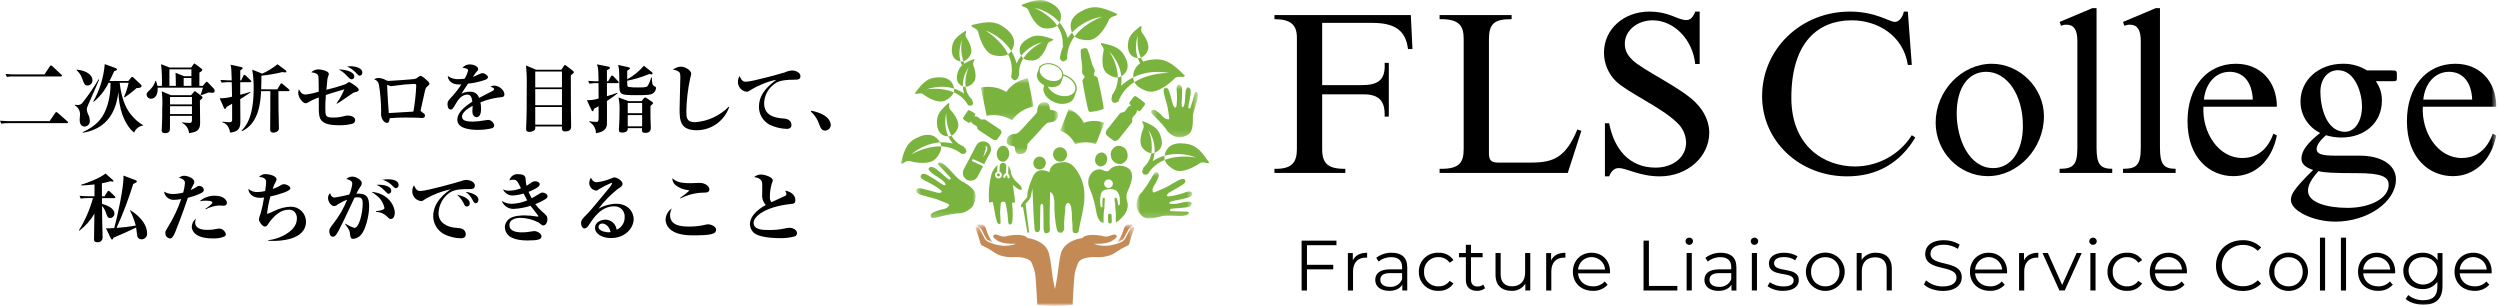 <svg width="433" height="53" viewBox="0 0 433 53" fill="none" xmlns="http://www.w3.org/2000/svg">
<mask id="mask0_162_17019" style="mask-type:luminance" maskUnits="userSpaceOnUse" x="156" y="0" width="277" height="53">
<path d="M432.355 0H156V53H432.355V0Z" fill="white"/>
</mask>
<g mask="url(#mask0_162_17019)">
<path d="M244.638 8.498H243.868C243.463 5.313 241.68 3.961 237.629 3.961H228.999V14.747H235.763C238.6 14.747 240.018 13.951 239.815 10.886H240.544V20.2H239.815C239.936 17.533 238.883 16.339 236.209 16.339H228.999V25.853C228.999 28.32 230.012 29.276 233.009 29.236V29.952H220.734V29.236C223.813 29.316 224.623 28.083 224.623 25.773V6.508C224.623 4.119 223.328 3.323 220.734 3.323V2.607H244.355L244.638 8.498Z" fill="black"/>
<path d="M271.538 29.952H249.336V29.236C252.82 29.315 253.509 28.12 253.509 25.772V6.746C253.509 4.559 252.82 3.244 249.336 3.323V2.607H261.813V3.323C258.736 3.283 257.885 4.198 257.885 6.786V26.568C257.885 27.761 258.29 28.159 259.506 28.159H265.177C269.066 28.159 271.173 27.284 273.199 22.427L273.889 22.665L271.538 29.952Z" fill="black"/>
<path d="M294.384 11.082H293.614C293.168 6.823 289.927 3.519 286.24 3.519C283.566 3.519 281.419 5.311 281.419 7.539C281.419 8.811 281.904 9.569 282.754 10.405C284.538 12.155 290.938 15.063 293.613 17.689C295.314 19.359 296.044 21.271 296.044 22.984C296.044 27.163 292.234 30.546 287.496 30.546C283.929 30.546 281.783 29.114 280.364 29.114C279.635 29.114 279.108 29.552 278.703 30.546H277.974V21.351H278.704C279.556 25.769 282.149 29.033 286.727 29.033C289.805 29.033 292.033 27.204 292.033 24.695C292.019 24.042 291.872 23.399 291.601 22.804C291.33 22.209 290.939 21.674 290.454 21.232C287.779 18.605 281.823 15.977 279.88 14.067C279.218 13.415 278.695 12.639 278.34 11.784C277.985 10.93 277.806 10.015 277.813 9.092C277.813 5.071 281.217 2.006 285.672 2.006C287.003 2.001 288.323 2.243 289.563 2.722C290.574 3.119 291.345 3.477 292.074 3.477C292.762 3.477 293.249 3 293.614 2.006H294.383L294.384 11.082Z" fill="black"/>
<path d="M331.123 11.242H330.436C329.666 6.187 325.25 3.519 320.713 3.519C314.92 3.519 310.261 7.301 310.261 16.934C310.261 25.333 315.932 28.835 321.321 28.835C323.285 28.822 325.214 28.319 326.928 27.373C328.642 26.426 330.086 25.067 331.125 23.421L331.733 23.819C329.058 28.276 325.047 30.545 319.904 30.545C311.677 30.545 305.195 24.455 305.195 16.654C305.195 8.495 311.922 2.006 320.388 2.006C324.886 2.006 327.236 3.798 328.208 3.798C328.816 3.798 329.505 3.122 329.748 2.006H330.437L331.123 11.242Z" fill="black"/>
<path d="M344.289 30.508C339.346 30.508 335.254 26.329 335.254 21.234C335.254 15.741 339.751 11.045 344.979 11.045C349.84 11.045 354.012 15.224 354.012 20.12C354.012 25.731 349.515 30.508 344.289 30.508ZM344.005 12.437C340.886 12.437 338.9 15.224 338.9 19.642C338.9 24.14 341.088 29.116 345.221 29.116C348.301 29.116 350.366 26.21 350.366 21.792C350.366 16.458 347.651 12.437 344.005 12.437" fill="black"/>
<path d="M357.938 4.277C357.775 4.271 357.612 4.284 357.452 4.317C357.283 4.345 357.118 4.399 356.965 4.476L356.723 3.8L362.394 1.412H363.124V25.572C363.124 28.399 363.733 29.235 365.839 29.235V29.951H356.723V29.235C359.071 29.235 359.8 28.599 359.8 25.572V7.103C359.8 5.152 359.193 4.277 357.938 4.277Z" fill="black"/>
<path d="M368.917 4.277C368.755 4.271 368.593 4.284 368.434 4.317C368.264 4.345 368.1 4.399 367.947 4.476L367.705 3.8L373.376 1.412H374.106V25.572C374.106 28.399 374.714 29.235 376.82 29.235V29.951H367.703V29.235C370.052 29.235 370.781 28.599 370.781 25.572V7.103C370.781 5.152 370.173 4.277 368.917 4.277Z" fill="black"/>
<path d="M394.356 23.464C393.466 27.842 390.589 30.509 386.82 30.509C382.768 30.509 378.879 27.404 378.879 20.996C378.879 15.026 382.241 11.045 387.265 11.045C391.478 11.045 394.354 14.07 394.354 18.488H381.636C381.391 22.906 384.189 27.365 388.36 27.365C390.913 27.365 392.737 25.931 393.749 23.146L394.356 23.464ZM390.184 17.254C390.063 14.229 388.563 12.438 386.172 12.438C383.781 12.438 382.001 14.389 381.716 17.254H390.184Z" fill="black"/>
<path d="M414.286 12.198C415.016 12.198 415.138 12.277 415.138 12.834V13.55C415.138 13.987 415.055 14.066 414.408 14.066H411.491C412.202 15.053 412.572 16.239 412.545 17.45C412.545 21.192 409.628 23.819 405.536 23.819C404.63 23.818 403.729 23.684 402.863 23.421C401.769 24.375 401.242 25.173 401.242 25.81C401.242 26.645 402.052 26.963 404.525 26.963H408.737C412.384 26.963 414.977 28.516 414.977 31.064C414.977 34.965 410.075 38.388 404.483 38.388C400.634 38.388 396.785 36.517 396.785 34.646C396.785 33.731 397.15 32.856 400.634 29.432C399.256 28.995 398.609 28.358 398.609 27.481C398.609 26.169 399.581 24.815 401.85 23.023C400.821 22.52 399.957 21.743 399.355 20.779C398.754 19.815 398.439 18.703 398.446 17.571C398.446 13.868 401.607 11.043 405.777 11.043C407.253 11.013 408.705 11.414 409.952 12.196L414.286 12.198ZM401.567 29.633C400.311 31.024 399.744 32.061 399.744 33.055C399.744 35.086 403.066 36.001 406.592 36.001C410.642 36.001 413.721 34.289 413.721 32.02C413.721 30.589 412.424 29.99 408.253 29.99C404.444 29.99 402.458 29.91 401.566 29.632M406.144 22.825C407.887 22.825 409.101 20.996 409.101 18.368C409.101 16.257 407.968 12.158 404.93 12.158C403.146 12.158 401.89 13.709 401.89 15.9C401.89 18.447 402.864 22.825 406.144 22.825" fill="black"/>
<path d="M432.355 23.464C431.464 27.842 428.588 30.509 424.82 30.509C420.768 30.509 416.879 27.404 416.879 20.996C416.879 15.026 420.242 11.045 425.266 11.045C429.478 11.045 432.355 14.07 432.355 18.488H419.634C419.392 22.906 422.187 27.365 426.36 27.365C428.911 27.365 430.735 25.931 431.749 23.146L432.355 23.464ZM428.182 17.254C428.061 14.229 426.563 12.438 424.172 12.438C421.781 12.438 419.999 14.389 419.715 17.254H428.182Z" fill="black"/>
<path d="M226.367 42.469V45.863H230.919V46.652H226.367V50.317H225.438V41.68H231.47V42.469H226.367Z" fill="black"/>
<path d="M236.785 43.777V44.629C236.709 44.629 236.633 44.617 236.57 44.617C235.188 44.617 234.346 45.481 234.346 47.01V50.315H233.453V43.826H234.308V45.098C234.723 44.234 235.566 43.777 236.785 43.777Z" fill="black"/>
<path d="M243.734 46.292V50.313H242.88V49.304C242.477 49.969 241.698 50.377 240.605 50.377C239.109 50.377 238.191 49.612 238.191 48.49C238.191 47.49 238.845 46.65 240.744 46.65H242.843V46.255C242.843 45.145 242.202 44.541 240.97 44.541C240.168 44.529 239.388 44.799 238.771 45.303L238.368 44.65C239.135 44.06 240.085 43.751 241.057 43.775C242.767 43.775 243.734 44.614 243.734 46.292ZM242.843 48.365V47.304H240.769C239.486 47.304 239.071 47.797 239.071 48.464C239.071 49.217 239.688 49.686 240.744 49.686C241.19 49.713 241.634 49.6 242.011 49.362C242.388 49.125 242.679 48.776 242.843 48.365Z" fill="black"/>
<path d="M245.744 47.069C245.731 46.627 245.81 46.187 245.978 45.777C246.145 45.367 246.397 44.995 246.717 44.686C247.037 44.376 247.419 44.136 247.837 43.979C248.256 43.822 248.703 43.752 249.151 43.775C249.659 43.745 250.165 43.848 250.62 44.073C251.074 44.298 251.461 44.637 251.74 45.057L251.075 45.501C250.861 45.195 250.573 44.947 250.237 44.778C249.901 44.61 249.528 44.528 249.151 44.539C248.814 44.527 248.479 44.585 248.166 44.709C247.853 44.833 247.57 45.02 247.334 45.258C247.099 45.496 246.916 45.78 246.798 46.092C246.681 46.404 246.63 46.736 246.65 47.069C246.629 47.401 246.679 47.733 246.797 48.045C246.915 48.357 247.097 48.641 247.333 48.88C247.569 49.118 247.852 49.304 248.165 49.428C248.478 49.551 248.814 49.609 249.151 49.597C249.526 49.61 249.899 49.53 250.235 49.364C250.572 49.198 250.86 48.952 251.074 48.647L251.74 49.09C251.459 49.508 251.072 49.846 250.618 50.072C250.164 50.297 249.658 50.401 249.151 50.374C248.703 50.394 248.255 50.324 247.836 50.165C247.417 50.007 247.036 49.765 246.716 49.455C246.396 49.145 246.144 48.772 245.977 48.361C245.81 47.95 245.73 47.51 245.744 47.067" fill="black"/>
<path d="M257.216 49.919C256.82 50.23 256.325 50.392 255.82 50.376C254.575 50.376 253.887 49.684 253.887 48.488V44.564H252.703V43.822H253.885V42.404H254.776V43.822H256.79V44.563H254.776V48.437C254.776 49.202 255.179 49.621 255.92 49.621C256.277 49.63 256.626 49.512 256.901 49.288L257.216 49.919Z" fill="black"/>
<path d="M265.044 43.824V50.314H264.189V49.13C263.943 49.53 263.593 49.856 263.174 50.075C262.756 50.295 262.286 50.399 261.813 50.376C260.129 50.376 259.023 49.45 259.023 47.588V43.824H259.914V47.502C259.914 48.884 260.644 49.587 261.901 49.587C263.283 49.587 264.151 48.712 264.151 47.23V43.824H265.044Z" fill="black"/>
<path d="M271.128 43.777V44.629C271.052 44.629 270.978 44.617 270.915 44.617C269.531 44.617 268.689 45.481 268.689 47.01V50.315H267.797V43.826H268.651V45.098C269.066 44.234 269.909 43.777 271.128 43.777Z" fill="black"/>
<path d="M278.844 47.339H273.314C273.414 48.697 274.47 49.597 275.916 49.597C276.296 49.609 276.674 49.539 277.023 49.392C277.373 49.245 277.686 49.025 277.941 48.747L278.443 49.314C278.123 49.664 277.728 49.941 277.287 50.125C276.846 50.308 276.369 50.394 275.891 50.375C273.83 50.375 272.422 48.992 272.422 47.069C272.422 45.145 273.791 43.773 275.652 43.773C277.512 43.773 278.858 45.119 278.858 47.069C278.858 47.142 278.844 47.241 278.844 47.339ZM273.314 46.685H278.004C277.963 46.099 277.698 45.55 277.263 45.15C276.828 44.749 276.255 44.526 275.66 44.526C275.065 44.526 274.492 44.749 274.057 45.15C273.622 45.55 273.357 46.099 273.316 46.685" fill="black"/>
<path d="M284.66 41.676H285.59V49.524H290.517V50.313H284.66V41.676Z" fill="black"/>
<path d="M291.926 41.776C291.931 41.609 292.002 41.45 292.124 41.335C292.246 41.219 292.409 41.156 292.579 41.159C292.662 41.156 292.745 41.169 292.823 41.198C292.901 41.227 292.972 41.271 293.033 41.327C293.094 41.383 293.143 41.451 293.177 41.526C293.211 41.6 293.23 41.681 293.232 41.763C293.234 41.934 293.167 42.099 293.046 42.221C292.924 42.343 292.759 42.413 292.585 42.414C292.412 42.416 292.245 42.35 292.122 42.23C291.998 42.11 291.927 41.947 291.926 41.776M292.125 43.824H293.018V50.314H292.125V43.824Z" fill="black"/>
<path d="M300.746 46.294V50.315H299.892V49.306C299.489 49.971 298.71 50.379 297.617 50.379C296.122 50.379 295.203 49.614 295.203 48.492C295.203 47.492 295.856 46.652 297.754 46.652H299.853V46.257C299.853 45.146 299.213 44.542 297.98 44.542C297.178 44.531 296.399 44.802 295.781 45.307L295.378 44.653C296.145 44.064 297.095 43.755 298.067 43.779C299.776 43.779 300.745 44.618 300.745 46.296M299.853 48.367V47.306H297.779C296.498 47.306 296.084 47.799 296.084 48.465C296.084 49.218 296.699 49.688 297.754 49.688C298.201 49.715 298.644 49.602 299.021 49.364C299.398 49.127 299.69 48.778 299.853 48.367Z" fill="black"/>
<path d="M303.219 41.776C303.224 41.609 303.295 41.451 303.417 41.335C303.54 41.219 303.703 41.156 303.872 41.159C303.956 41.156 304.039 41.169 304.116 41.198C304.194 41.227 304.266 41.271 304.326 41.327C304.387 41.383 304.436 41.451 304.47 41.526C304.504 41.6 304.523 41.681 304.525 41.763C304.527 41.934 304.46 42.099 304.338 42.221C304.217 42.343 304.052 42.413 303.878 42.414C303.705 42.416 303.538 42.35 303.415 42.23C303.291 42.11 303.22 41.947 303.219 41.776ZM303.42 43.824H304.31V50.314H303.42V43.824Z" fill="black"/>
<path d="M306.134 49.573L306.537 48.883C307.224 49.363 308.046 49.617 308.888 49.61C310.145 49.61 310.66 49.191 310.66 48.55C310.66 46.859 306.374 48.192 306.374 45.624C306.374 44.564 307.305 43.774 308.989 43.774C309.809 43.762 310.617 43.971 311.325 44.379L310.934 45.082C310.357 44.705 309.678 44.511 308.987 44.526C307.793 44.526 307.264 44.981 307.264 45.599C307.264 47.351 311.551 46.031 311.551 48.524C311.551 49.647 310.544 50.374 308.822 50.374C307.861 50.401 306.918 50.12 306.133 49.572" fill="black"/>
<path d="M312.781 47.069C312.781 46.189 313.135 45.345 313.766 44.722C314.397 44.1 315.252 43.75 316.144 43.75C317.035 43.75 317.891 44.1 318.521 44.722C319.152 45.345 319.506 46.189 319.506 47.069C319.506 47.95 319.152 48.794 318.521 49.416C317.891 50.039 317.035 50.388 316.144 50.388C315.252 50.388 314.397 50.039 313.766 49.416C313.135 48.794 312.781 47.95 312.781 47.069ZM318.6 47.069C318.6 45.551 317.557 44.539 316.149 44.539C315.815 44.532 315.483 44.593 315.174 44.719C314.865 44.845 314.586 45.033 314.354 45.27C314.123 45.508 313.944 45.791 313.829 46.1C313.714 46.41 313.665 46.74 313.686 47.069C313.665 47.398 313.714 47.728 313.829 48.038C313.944 48.347 314.123 48.63 314.355 48.868C314.586 49.106 314.865 49.293 315.174 49.419C315.483 49.545 315.815 49.606 316.149 49.599C317.558 49.599 318.6 48.586 318.6 47.069Z" fill="black"/>
<path d="M327.662 46.551V50.313H326.769V46.639C326.769 45.268 326.04 44.566 324.783 44.566C323.363 44.566 322.47 45.428 322.47 46.912V50.313H321.578V43.825H322.432V45.021C322.702 44.612 323.077 44.281 323.518 44.062C323.96 43.843 324.453 43.744 324.947 43.775C326.556 43.775 327.662 44.69 327.662 46.551Z" fill="black"/>
<path d="M333.23 49.266L333.593 48.563C334.398 49.253 335.432 49.627 336.499 49.611C338.145 49.611 338.862 48.933 338.862 48.082C338.862 45.713 333.444 47.168 333.444 43.973C333.444 42.7 334.451 41.604 336.686 41.604C337.652 41.593 338.599 41.859 339.414 42.369L339.1 43.097C338.38 42.638 337.543 42.39 336.686 42.381C335.078 42.381 334.362 43.085 334.362 43.949C334.362 46.318 339.779 44.886 339.779 48.033C339.779 49.305 338.747 50.389 336.498 50.389C335.178 50.389 333.883 49.932 333.23 49.266Z" fill="black"/>
<path d="M347.618 47.339H342.087C342.188 48.697 343.244 49.597 344.69 49.597C345.069 49.609 345.447 49.539 345.797 49.392C346.146 49.245 346.459 49.025 346.714 48.747L347.217 49.314C346.896 49.664 346.501 49.941 346.06 50.125C345.619 50.308 345.143 50.394 344.665 50.375C342.603 50.375 341.195 48.992 341.195 47.069C341.195 45.145 342.565 43.773 344.425 43.773C346.286 43.773 347.631 45.119 347.631 47.069C347.631 47.142 347.618 47.241 347.618 47.339ZM342.087 46.685H346.776C346.734 46.099 346.47 45.55 346.034 45.15C345.599 44.749 345.026 44.526 344.431 44.526C343.836 44.526 343.263 44.749 342.828 45.15C342.393 45.55 342.128 46.099 342.087 46.685Z" fill="black"/>
<path d="M353.035 43.777V44.629C352.959 44.629 352.883 44.617 352.82 44.617C351.438 44.617 350.596 45.481 350.596 47.01V50.315H349.703V43.826H350.558V45.098C350.973 44.234 351.815 43.777 353.035 43.777" fill="black"/>
<path d="M360.548 43.824L357.608 50.314H356.69L353.762 43.824H354.691L357.167 49.351L359.67 43.824H360.548Z" fill="black"/>
<path d="M361.856 41.776C361.86 41.609 361.931 41.45 362.053 41.335C362.176 41.219 362.339 41.156 362.508 41.159C362.592 41.156 362.675 41.169 362.753 41.198C362.83 41.227 362.902 41.271 362.963 41.327C363.023 41.383 363.072 41.451 363.106 41.526C363.141 41.6 363.16 41.681 363.162 41.763C363.164 41.934 363.097 42.099 362.975 42.221C362.854 42.343 362.688 42.413 362.515 42.414C362.342 42.416 362.175 42.35 362.051 42.23C361.928 42.11 361.857 41.947 361.855 41.776M362.055 43.824H362.948V50.314H362.055L362.055 43.824Z" fill="black"/>
<path d="M365.021 47.069C365.008 46.627 365.088 46.187 365.255 45.777C365.423 45.367 365.674 44.995 365.994 44.686C366.314 44.376 366.696 44.136 367.115 43.979C367.534 43.822 367.981 43.752 368.428 43.775C368.936 43.745 369.442 43.848 369.897 44.073C370.352 44.298 370.738 44.637 371.017 45.057L370.352 45.501C370.138 45.195 369.85 44.947 369.514 44.778C369.178 44.61 368.805 44.528 368.429 44.539C368.092 44.527 367.756 44.585 367.443 44.709C367.13 44.833 366.847 45.02 366.612 45.258C366.376 45.496 366.194 45.78 366.076 46.092C365.958 46.404 365.907 46.736 365.927 47.069C365.907 47.401 365.957 47.733 366.075 48.045C366.192 48.357 366.375 48.641 366.61 48.88C366.846 49.118 367.129 49.304 367.442 49.428C367.756 49.551 368.091 49.609 368.428 49.597C368.804 49.61 369.177 49.53 369.513 49.364C369.849 49.198 370.137 48.952 370.352 48.647L371.017 49.09C370.736 49.508 370.349 49.846 369.895 50.072C369.441 50.297 368.936 50.401 368.428 50.374C367.98 50.394 367.532 50.324 367.113 50.165C366.694 50.007 366.313 49.765 365.993 49.455C365.673 49.145 365.422 48.772 365.254 48.361C365.087 47.95 365.008 47.51 365.021 47.067" fill="black"/>
<path d="M378.767 47.339H373.237C373.337 48.697 374.393 49.597 375.838 49.597C376.218 49.609 376.596 49.539 376.945 49.393C377.295 49.246 377.608 49.025 377.862 48.747L378.364 49.314C378.044 49.664 377.649 49.941 377.208 50.125C376.767 50.309 376.291 50.394 375.813 50.375C373.752 50.375 372.344 48.992 372.344 47.069C372.344 45.145 373.713 43.773 375.575 43.773C377.437 43.773 378.78 45.119 378.78 47.069C378.78 47.142 378.767 47.241 378.767 47.339ZM373.237 46.685H377.925C377.884 46.099 377.619 45.55 377.184 45.15C376.749 44.749 376.176 44.526 375.581 44.526C374.986 44.526 374.413 44.749 373.978 45.15C373.543 45.55 373.278 46.099 373.237 46.685Z" fill="black"/>
<path d="M383.805 45.995C383.805 43.465 385.766 41.603 388.418 41.603C389.014 41.58 389.607 41.68 390.162 41.896C390.716 42.113 391.218 42.441 391.636 42.861L391.045 43.442C390.706 43.103 390.3 42.838 389.853 42.661C389.405 42.485 388.926 42.402 388.444 42.417C387.483 42.417 386.561 42.794 385.881 43.465C385.201 44.136 384.819 45.047 384.819 45.996C384.819 46.945 385.201 47.855 385.881 48.526C386.561 49.197 387.483 49.575 388.444 49.575C388.927 49.591 389.408 49.507 389.855 49.328C390.303 49.15 390.708 48.881 391.045 48.539L391.636 49.118C391.217 49.541 390.713 49.873 390.157 50.092C389.6 50.311 389.003 50.413 388.404 50.39C385.766 50.39 383.805 48.526 383.805 45.997" fill="black"/>
<path d="M393.016 47.07C393.016 46.19 393.37 45.345 394.001 44.722C394.631 44.1 395.487 43.75 396.379 43.75C397.271 43.75 398.126 44.1 398.757 44.722C399.388 45.345 399.742 46.19 399.742 47.07C399.742 47.951 399.388 48.795 398.757 49.418C398.126 50.041 397.271 50.39 396.379 50.39C395.487 50.39 394.631 50.041 394.001 49.418C393.37 48.795 393.016 47.951 393.016 47.07ZM398.836 47.07C398.836 45.553 397.793 44.541 396.385 44.541C396.051 44.533 395.719 44.594 395.41 44.72C395.101 44.846 394.822 45.033 394.59 45.271C394.359 45.509 394.18 45.792 394.064 46.101C393.949 46.411 393.9 46.741 393.921 47.07C393.901 47.399 393.949 47.729 394.065 48.039C394.18 48.349 394.359 48.631 394.59 48.869C394.822 49.107 395.101 49.295 395.41 49.42C395.719 49.546 396.051 49.607 396.385 49.6C397.795 49.6 398.836 48.587 398.836 47.07Z" fill="black"/>
<path d="M402.708 41.162H401.816V50.318H402.708V41.162Z" fill="black"/>
<path d="M406.337 41.162H405.445V50.318H406.337V41.162Z" fill="black"/>
<path d="M414.833 47.339H409.302C409.403 48.697 410.459 49.597 411.905 49.597C412.285 49.609 412.662 49.539 413.012 49.392C413.361 49.245 413.674 49.025 413.929 48.747L414.432 49.314C414.111 49.664 413.716 49.941 413.275 50.125C412.834 50.308 412.358 50.394 411.879 50.375C409.818 50.375 408.41 48.992 408.41 47.069C408.41 45.145 409.78 43.773 411.64 43.773C413.501 43.773 414.846 45.119 414.846 47.069C414.846 47.142 414.832 47.24 414.832 47.339M409.302 46.685H413.991C413.949 46.099 413.684 45.55 413.249 45.15C412.814 44.749 412.241 44.526 411.646 44.526C411.051 44.526 410.478 44.749 410.043 45.15C409.608 45.55 409.343 46.099 409.302 46.685Z" fill="black"/>
<path d="M423.04 43.826V49.527C423.04 51.761 421.921 52.772 419.737 52.772C418.529 52.772 417.348 52.414 416.657 51.773L417.111 51.106C417.841 51.701 418.764 52.016 419.711 51.995C421.384 51.995 422.151 51.243 422.151 49.638V48.811C421.863 49.219 421.476 49.547 421.026 49.767C420.575 49.987 420.075 50.092 419.573 50.07C417.687 50.07 416.254 48.774 416.254 46.911C416.254 45.049 417.687 43.777 419.573 43.777C420.085 43.753 420.594 43.86 421.052 44.087C421.509 44.314 421.9 44.653 422.187 45.072V43.826H423.04ZM422.175 46.911C422.175 45.504 421.117 44.542 419.66 44.542C418.202 44.542 417.158 45.504 417.158 46.911C417.184 47.551 417.459 48.156 417.927 48.599C418.395 49.043 419.018 49.29 419.666 49.29C420.315 49.29 420.938 49.043 421.406 48.599C421.873 48.156 422.149 47.551 422.175 46.911Z" fill="black"/>
<path d="M431.547 47.339H426.017C426.118 48.697 427.173 49.597 428.619 49.597C428.999 49.609 429.377 49.539 429.726 49.392C430.076 49.245 430.389 49.025 430.644 48.747L431.146 49.314C430.826 49.664 430.431 49.941 429.99 50.125C429.549 50.308 429.073 50.394 428.594 50.375C426.533 50.375 425.125 48.992 425.125 47.069C425.125 45.145 426.495 43.773 428.355 43.773C430.216 43.773 431.561 45.119 431.561 47.069C431.561 47.142 431.547 47.241 431.547 47.339ZM426.017 46.685H430.705C430.664 46.099 430.399 45.55 429.964 45.15C429.529 44.749 428.956 44.526 428.361 44.526C427.766 44.526 427.193 44.749 426.758 45.15C426.323 45.55 426.058 46.099 426.017 46.685Z" fill="black"/>
<mask id="mask1_162_17019" style="mask-type:luminance" maskUnits="userSpaceOnUse" x="169" y="38" width="4" height="5">
<path d="M172.084 38.85H169.238V42.03H172.084V38.85Z" fill="white"/>
</mask>
<g mask="url(#mask1_162_17019)">
<path d="M169.94 39.678C169.966 39.708 170.656 40.986 170.802 41.293C170.948 41.6 171.92 42.017 171.92 42.017L172.084 42.031C171.58 41.729 171.12 40.615 170.929 40.099C170.851 39.828 170.756 39.562 170.643 39.303C170.579 39.182 170.483 39.079 170.366 39.006C170.248 38.932 170.113 38.892 169.974 38.887C169.937 38.896 169.904 38.918 169.883 38.949C169.717 38.857 169.522 38.828 169.336 38.866C169.303 38.886 169.277 38.913 169.26 38.947C169.242 38.981 169.235 39.019 169.239 39.056C169.239 39.144 169.915 39.648 169.94 39.677" fill="#C48A56"/>
</g>
<mask id="mask2_162_17019" style="mask-type:luminance" maskUnits="userSpaceOnUse" x="193" y="38" width="4" height="5">
<path d="M196.185 38.85H193.34V42.03H196.185V38.85Z" fill="white"/>
</mask>
<g mask="url(#mask2_162_17019)">
<path d="M193.506 42.015C193.506 42.015 194.477 41.599 194.622 41.292C194.768 40.984 195.46 39.706 195.485 39.676C195.511 39.646 196.184 39.144 196.186 39.056C196.19 39.019 196.183 38.981 196.166 38.947C196.149 38.914 196.122 38.885 196.089 38.866C195.903 38.828 195.708 38.857 195.542 38.949C195.52 38.918 195.488 38.896 195.451 38.887C195.312 38.891 195.177 38.932 195.059 39.005C194.942 39.078 194.846 39.181 194.783 39.303C194.67 39.562 194.574 39.827 194.496 40.098C194.304 40.615 193.845 41.728 193.34 42.029L193.506 42.015Z" fill="#C48A56"/>
</g>
<mask id="mask3_162_17019" style="mask-type:luminance" maskUnits="userSpaceOnUse" x="168" y="39" width="29" height="15">
<path d="M196.444 39.23H168.98V53H196.444V39.23Z" fill="white"/>
</mask>
<g mask="url(#mask3_162_17019)">
<path d="M195.826 39.569L195.06 40.969C194.976 41.217 194.834 41.441 194.645 41.624C194.456 41.807 194.225 41.943 193.973 42.021C193.02 42.407 191.196 42.942 189.439 42.219C189.439 42.219 191.873 42.372 192.767 41.598C192.767 41.598 193.636 41.124 193.38 40.811C193.123 40.497 192.865 40.593 192.2 40.85C191.764 41.02 191.278 41.014 190.846 40.833C190.737 40.833 188.157 40.309 187.46 41.233C187.46 41.233 184.33 41.551 183.731 43.948C183.543 44.753 183.404 45.568 183.316 46.389C183.188 47.624 182.987 48.85 182.715 50.062C182.441 48.85 182.24 47.624 182.111 46.389C182.023 45.568 181.885 44.753 181.697 43.948C181.097 41.551 177.967 41.233 177.967 41.233C177.271 40.309 174.689 40.831 174.583 40.833C174.152 41.011 173.667 41.017 173.232 40.847C172.567 40.591 172.306 40.496 172.052 40.807C171.798 41.118 172.664 41.594 172.664 41.594C173.559 42.368 175.992 42.216 175.992 42.216C174.236 42.94 172.412 42.406 171.46 42.017C171.207 41.94 170.976 41.804 170.786 41.621C170.597 41.438 170.454 41.214 170.369 40.966L169.604 39.565C168.756 38.684 169.025 39.801 169.025 39.801C169.319 40.457 169.553 41.137 169.725 41.833C169.871 42.618 170.269 42.592 170.269 42.592C170.968 42.927 171.637 43.319 172.27 43.764C173.729 44.755 175.714 44.52 175.714 44.52C175.714 44.52 178.335 44.401 178.735 45.643C178.983 46.205 179.168 46.792 179.286 47.394C179.385 47.951 179.545 50.64 179.662 52.827C180.676 52.938 181.695 52.995 182.715 52.996C183.735 52.995 184.754 52.938 185.768 52.827C185.884 50.64 186.044 47.952 186.145 47.394C186.262 46.793 186.447 46.206 186.695 45.644C187.095 44.4 189.716 44.521 189.716 44.521C189.716 44.521 191.701 44.756 193.161 43.765C193.793 43.32 194.462 42.928 195.161 42.594C195.161 42.594 195.559 42.62 195.705 41.834C195.877 41.138 196.112 40.458 196.406 39.803C196.406 39.803 196.675 38.685 195.825 39.566" fill="#C48A56"/>
</g>
<mask id="mask4_162_17019" style="mask-type:luminance" maskUnits="userSpaceOnUse" x="183" y="18" width="9" height="8">
<path d="M191.265 18.902H183.625V25.009H191.265V18.902Z" fill="white"/>
</mask>
<g mask="url(#mask4_162_17019)">
<path d="M191.266 21.289C190.127 20.829 188.851 20.827 187.71 21.284C187.188 20.184 186.251 19.329 185.098 18.902L183.625 22.611C184.78 23.04 185.717 23.902 186.231 25.009C187.371 24.546 188.649 24.542 189.792 24.998L191.266 21.289Z" fill="#7AB33E"/>
</g>
<mask id="mask5_162_17019" style="mask-type:luminance" maskUnits="userSpaceOnUse" x="169" y="13" width="11" height="8">
<path d="M179.024 13.541H169.883V20.838H179.024V13.541Z" fill="white"/>
</mask>
<g mask="url(#mask5_162_17019)">
<path d="M175.282 20.838C176.163 19.585 177.506 18.723 179.024 18.436L178.022 13.541C176.505 13.821 175.16 14.676 174.273 15.922C172.966 15.114 171.39 14.843 169.883 15.167L170.885 20.062C172.397 19.739 173.976 20.018 175.281 20.839" fill="#7AB33E"/>
</g>
<mask id="mask6_162_17019" style="mask-type:luminance" maskUnits="userSpaceOnUse" x="174" y="17" width="10" height="10">
<path d="M183.255 17.691H174.344V26.701H183.255V17.691Z" fill="white"/>
</mask>
<g mask="url(#mask6_162_17019)">
<path d="M183.236 20.088C183.436 19.006 182.068 19.128 181.886 19C181.703 18.871 181.991 17.524 180.696 17.709C179.507 17.88 179.696 19.262 179.618 19.444C179.54 19.627 177.906 21.359 177.906 21.359C177.906 21.359 176.514 23.011 176.093 23.127C175.672 23.243 174.591 23.113 174.366 24.274C174.155 25.356 175.521 25.247 175.701 25.379C175.88 25.511 175.58 26.858 176.874 26.685C178.062 26.526 177.889 25.141 177.968 24.96C178.048 24.778 179.302 23.502 179.302 23.502L180.297 22.392C180.297 22.392 181.099 21.372 181.518 21.252C181.936 21.132 183.024 21.25 183.236 20.09" fill="#7AB33E"/>
</g>
<path d="M187.483 13.918C187.456 14.024 187.752 15.618 187.944 16.599C188.133 17.557 188.464 19.18 188.575 19.282C188.72 19.416 188.816 19.401 189.143 19.349C189.239 19.335 189.357 19.316 189.498 19.297C189.616 19.288 189.733 19.271 189.848 19.245L189.865 19.242C189.991 19.219 190.116 19.189 190.238 19.151L190.412 19.105C190.904 18.975 191.088 18.927 191.154 18.771C191.201 18.661 190.837 16.851 190.679 16.077C190.657 15.972 190.152 13.517 190.07 13.408C189.987 13.329 189.889 13.265 189.782 13.22C189.641 13.147 189.466 13.056 189.451 12.984C189.455 12.879 189.48 12.776 189.524 12.681C189.592 12.532 189.624 12.37 189.616 12.207C189.57 12.041 189.504 11.88 189.421 11.729C189.352 11.591 189.275 11.434 189.209 11.266C189.156 11.127 189.051 10.76 188.928 10.333C188.782 9.699 188.577 9.08 188.317 8.483C188.264 8.432 188.201 8.393 188.131 8.368C188.062 8.343 187.988 8.334 187.914 8.34L187.501 8.419L187.492 8.421C187.421 8.444 187.357 8.481 187.303 8.53C187.248 8.579 187.205 8.639 187.177 8.706C187.169 9.356 187.221 10.006 187.334 10.646C187.388 11.086 187.435 11.466 187.44 11.614C187.445 11.794 187.435 11.968 187.426 12.122C187.408 12.293 187.41 12.464 187.432 12.634C187.501 12.818 187.611 12.984 187.754 13.121C187.805 13.173 187.85 13.231 187.888 13.293C187.841 13.4 187.777 13.499 187.697 13.585C187.608 13.683 187.535 13.795 187.482 13.915" fill="#7AB33E"/>
<path d="M168.892 19.697L168.885 19.69C168.553 19.441 168.193 19.229 167.812 19.061C167.684 19.072 167.54 19.288 167.341 19.585C167.306 19.636 167.27 19.69 167.232 19.746L167.221 19.763L167.219 19.766C166.925 20.199 166.749 20.471 166.791 20.601C167.099 20.869 167.439 21.097 167.805 21.279L167.812 21.282C167.849 21.287 167.886 21.283 167.92 21.271C167.955 21.259 167.986 21.24 168.012 21.214C168.085 21.146 168.145 21.065 168.188 20.976C168.213 21.085 168.256 21.19 168.314 21.287C168.471 21.449 168.657 21.579 168.864 21.672C168.953 21.721 169.037 21.768 169.095 21.805C169.191 21.906 169.255 22.032 169.277 22.169C169.294 22.284 169.346 22.392 169.427 22.477L169.678 22.641C170.277 23.036 171.868 24.086 171.966 24.156C172.153 24.256 172.371 24.287 172.578 24.241C172.737 24.102 172.876 23.941 172.99 23.764L173.231 23.409C173.339 23.259 173.422 23.094 173.479 22.918C173.445 22.711 173.334 22.524 173.168 22.392C173.05 22.313 171.526 21.306 170.876 20.876L170.627 20.712C170.517 20.67 170.397 20.663 170.283 20.691C170.146 20.724 170.003 20.714 169.872 20.663C169.816 20.626 169.74 20.567 169.66 20.504C169.495 20.351 169.301 20.23 169.09 20.149C168.977 20.133 168.863 20.134 168.751 20.153C168.818 20.079 168.871 19.993 168.906 19.9C168.919 19.867 168.925 19.832 168.922 19.797C168.92 19.762 168.91 19.727 168.892 19.697Z" fill="#7AB33E"/>
<path d="M196.905 19.019C196.99 19.106 197.09 19.177 197.201 19.228C197.24 19.248 197.284 19.259 197.328 19.26C197.373 19.261 197.417 19.252 197.457 19.234L197.465 19.226C197.611 19.05 198.334 18.165 198.332 17.997C198.332 17.842 198.079 17.65 197.732 17.386C197.671 17.339 197.608 17.292 197.543 17.241L197.523 17.226L197.52 17.223C197.014 16.832 196.695 16.597 196.531 16.635C196.368 16.672 195.731 17.601 195.605 17.788L195.601 17.796C195.597 17.805 195.57 17.894 195.667 18.041C195.744 18.135 195.837 18.214 195.943 18.274C195.806 18.294 195.673 18.335 195.549 18.396C195.336 18.569 195.158 18.78 195.026 19.019C194.958 19.122 194.892 19.218 194.841 19.283C194.709 19.39 194.547 19.454 194.377 19.469C194.234 19.478 194.098 19.53 193.987 19.62L193.761 19.904C193.22 20.586 191.787 22.397 191.691 22.508C191.551 22.723 191.494 22.98 191.53 23.233C191.688 23.436 191.874 23.617 192.082 23.77L192.495 24.09C192.67 24.233 192.866 24.348 193.077 24.431C193.334 24.408 193.574 24.292 193.75 24.105C193.86 23.972 195.235 22.238 195.823 21.499L196.046 21.215C196.108 21.087 196.128 20.944 196.103 20.805C196.076 20.639 196.101 20.468 196.175 20.317C196.226 20.252 196.306 20.166 196.391 20.078C196.594 19.894 196.759 19.672 196.879 19.427C196.909 19.293 196.918 19.156 196.905 19.02" fill="#7AB33E"/>
<path d="M187.125 2.031C184.946 3.268 185.373 4.94 185.673 5.63C187.078 4.166 188.932 3.198 190.949 2.876C190.949 2.876 187.921 3.905 186.124 6.296C186.467 6.599 187.178 6.987 188.559 6.95C190.445 6.9 191.85 3.961 192.056 3.458C192.263 2.956 192.89 2.822 193.17 2.741C193.249 2.719 193.322 2.678 193.381 2.622C193.441 2.566 193.485 2.496 193.511 2.419C190.587 1.088 189.262 0.815 187.125 2.031Z" fill="#7AB33E"/>
<path d="M185.675 5.632C185.401 5.929 185.15 6.246 184.924 6.58C184.653 5.595 184.17 4.679 183.509 3.895C183.464 3.987 183.413 4.077 183.357 4.163C183.289 4.273 183.201 4.369 183.098 4.448C183.795 5.432 184.134 6.621 184.059 7.82C184.091 7.867 184.126 7.912 184.164 7.955C183.857 8.639 183.656 9.365 183.568 10.108C184.093 11.243 184.83 10.185 184.83 10.185C184.804 8.781 185.261 7.411 186.126 6.297C186.01 6.2 185.912 6.083 185.838 5.951C185.777 5.848 185.722 5.741 185.675 5.63" fill="#7AB33E"/>
<path d="M179.102 1.343C180.815 1.693 182.363 2.589 183.51 3.893C183.792 3.315 184.221 1.9 182.404 0.761C180.621 -0.357 179.478 -0.174 176.926 0.857C176.945 0.924 176.981 0.986 177.03 1.036C177.08 1.086 177.14 1.124 177.208 1.145C177.443 1.225 177.976 1.363 178.134 1.8C178.292 2.237 179.38 4.803 180.994 4.917C182.173 4.999 182.796 4.693 183.1 4.447C181.654 2.335 179.103 1.343 179.103 1.343" fill="#7AB33E"/>
<path d="M204.6 24.824C202.284 24.763 201.803 26.279 201.703 26.965C203.521 26.481 205.45 26.6 207.192 27.304C207.192 27.304 204.311 26.675 201.733 27.702C201.854 28.102 202.226 28.745 203.328 29.372C204.837 30.227 207.373 28.584 207.779 28.286C208.185 27.988 208.746 28.182 209.003 28.251C209.077 28.271 209.154 28.274 209.229 28.258C209.304 28.242 209.373 28.209 209.432 28.16C207.78 25.726 206.871 24.883 204.598 24.823" fill="#7AB33E"/>
<path d="M201.674 27.294C201.676 27.184 201.685 27.074 201.701 26.965C200.976 27.174 200.287 27.49 199.656 27.901C199.823 27.438 199.929 26.955 199.971 26.465C199.891 26.494 199.809 26.517 199.726 26.534C199.623 26.56 199.516 26.567 199.411 26.554C199.244 27.523 198.751 28.407 198.01 29.063C197.992 29.15 197.986 29.238 197.991 29.327C197.916 29.417 197.864 29.483 197.864 29.483C197.724 30.625 198.82 30.142 198.82 30.142C199.483 29.027 200.51 28.167 201.732 27.701C201.688 27.57 201.668 27.432 201.674 27.294Z" fill="#7AB33E"/>
<path d="M198.887 22.481C199.681 23.655 200.063 25.055 199.972 26.465C200.473 26.288 201.545 25.705 201.149 24.013C200.761 22.351 199.987 21.81 197.902 20.965C197.874 21.015 197.86 21.071 197.859 21.128C197.858 21.185 197.872 21.241 197.898 21.292C197.991 21.422 198.053 21.57 198.081 21.727C198.108 21.884 198.1 22.044 198.056 22.198C197.893 22.541 197.036 24.654 197.911 25.634C198.272 26.12 198.81 26.449 199.411 26.553C199.607 25.174 199.426 23.768 198.888 22.48" fill="#7AB33E"/>
<path d="M192.218 37.006C192.176 37.006 192.135 37.015 192.097 37.031C192.059 37.048 192.024 37.071 191.995 37.101C191.966 37.13 191.943 37.165 191.928 37.204C191.913 37.242 191.906 37.283 191.906 37.324L191.927 38.394C191.929 38.477 191.964 38.556 192.024 38.614C192.085 38.671 192.166 38.703 192.25 38.701C192.334 38.7 192.414 38.665 192.473 38.605C192.531 38.546 192.563 38.465 192.561 38.383L192.54 37.315C192.54 37.274 192.531 37.233 192.514 37.196C192.498 37.158 192.474 37.124 192.444 37.095C192.414 37.067 192.379 37.044 192.34 37.029C192.301 37.014 192.26 37.007 192.218 37.008" fill="#7AB33E"/>
<path d="M194.182 28.396C194.575 28.289 194.909 28.034 195.112 27.685C195.314 27.336 195.368 26.922 195.263 26.534C195.199 26.137 194.979 25.781 194.65 25.544C194.322 25.306 193.911 25.207 193.508 25.267C193.116 25.374 192.782 25.629 192.579 25.978C192.377 26.327 192.322 26.741 192.428 27.129C192.492 27.526 192.712 27.882 193.041 28.119C193.369 28.357 193.78 28.456 194.182 28.396Z" fill="#7AB33E"/>
<path d="M190.444 28.813C190.744 28.848 191.045 28.765 191.284 28.582C191.522 28.399 191.678 28.132 191.719 27.836C191.809 27.552 191.782 27.244 191.645 26.979C191.507 26.714 191.27 26.512 190.984 26.418C190.684 26.383 190.383 26.466 190.144 26.649C189.906 26.832 189.749 27.099 189.709 27.395C189.619 27.679 189.645 27.987 189.782 28.252C189.92 28.518 190.157 28.719 190.444 28.813Z" fill="#7AB33E"/>
<path d="M195.273 33.198C195.676 32.293 197.481 28.844 193.823 28.682C193.823 28.682 192.762 28.764 192.361 29.228C192.009 29.636 191.874 29.72 191.495 29.639C190.955 29.524 190.798 29.187 189.891 29.418C188.897 29.672 188.01 31.198 188.781 32.773C189.067 33.419 189.296 34.089 189.466 34.775C189.866 36.187 189.84 37.294 190.37 38.101C190.743 38.666 191.138 38.555 191.138 38.555C191.138 38.555 191.155 38.721 191.138 37.78C191.128 37.21 191.174 36.641 191.276 36.081L191.303 35.288L191.362 34.463C191.364 34.438 191.361 34.413 191.353 34.389C191.346 34.366 191.333 34.344 191.317 34.325C191.3 34.306 191.28 34.29 191.258 34.279C191.235 34.267 191.211 34.261 191.186 34.259C191.161 34.257 191.135 34.26 191.111 34.267C191.087 34.275 191.065 34.287 191.046 34.303C191.027 34.319 191.011 34.339 190.999 34.361C190.988 34.383 190.981 34.408 190.979 34.433C190.927 34.808 190.918 35.189 190.95 35.567C191.021 35.921 190.65 36.097 190.601 35.592C190.527 35.11 190.523 34.62 190.588 34.137C190.592 33.849 190.664 33.565 190.8 33.309C190.875 33.182 190.979 33.074 191.105 32.994C191.23 32.914 191.373 32.865 191.521 32.85C191.795 32.762 192.085 32.732 192.371 32.761C192.67 32.751 192.966 32.817 193.231 32.953C193.425 33.059 193.574 33.23 193.651 33.434C193.818 33.696 193.918 33.993 193.944 34.3C193.966 34.511 193.972 34.723 193.962 34.934C193.956 35.173 193.977 35.464 193.825 35.536C193.624 35.632 193.654 35.45 193.629 35.283C193.617 35.036 193.573 34.791 193.498 34.554C193.43 34.375 193.398 34.306 193.341 34.282C193.32 34.267 193.296 34.257 193.27 34.251C193.244 34.246 193.218 34.246 193.192 34.252C193.162 34.258 193.135 34.272 193.112 34.291C193.031 34.331 193.014 34.44 193.052 34.689C193.1 35.004 193.125 35.213 193.15 35.401C193.174 35.589 193.133 35.61 193.186 36.174C193.24 36.738 193.235 36.523 193.267 37.009C193.279 37.274 193.27 37.54 193.239 37.804C193.246 37.946 193.28 38.533 193.28 38.533C193.573 38.373 193.839 38.167 194.065 37.923C194.576 37.426 195.62 36.447 195.243 34.925C195.036 34.366 195.048 33.749 195.278 33.198M192.011 32.564C191.861 32.567 191.715 32.526 191.589 32.446C191.463 32.367 191.364 32.252 191.305 32.117C191.245 31.982 191.227 31.832 191.254 31.688C191.28 31.542 191.349 31.408 191.453 31.302C191.556 31.196 191.689 31.123 191.835 31.091C191.981 31.06 192.133 31.072 192.272 31.125C192.411 31.179 192.531 31.272 192.616 31.393C192.701 31.514 192.748 31.657 192.751 31.805C192.755 32.002 192.679 32.193 192.54 32.336C192.401 32.478 192.211 32.56 192.011 32.564Z" fill="#7AB33E"/>
<path d="M180.048 29.363C180.343 29.353 180.622 29.228 180.825 29.017C181.028 28.806 181.138 28.524 181.133 28.233C181.138 28.09 181.113 27.947 181.062 27.813C181.01 27.679 180.932 27.557 180.832 27.453C180.732 27.349 180.612 27.266 180.479 27.209C180.347 27.151 180.203 27.12 180.058 27.117C179.764 27.128 179.485 27.252 179.282 27.463C179.079 27.674 178.968 27.956 178.973 28.247C178.969 28.39 178.993 28.533 179.044 28.667C179.096 28.801 179.174 28.923 179.274 29.027C179.374 29.131 179.494 29.214 179.627 29.272C179.76 29.329 179.903 29.36 180.048 29.363Z" fill="#7AB33E"/>
<path d="M183.689 28.006C183.851 27.993 184.008 27.949 184.152 27.875C184.296 27.802 184.423 27.701 184.527 27.578C184.631 27.456 184.71 27.314 184.758 27.161C184.806 27.008 184.822 26.848 184.807 26.689C184.792 26.364 184.649 26.057 184.408 25.836C184.167 25.614 183.847 25.495 183.518 25.504C183.356 25.517 183.199 25.562 183.055 25.636C182.911 25.709 182.784 25.81 182.68 25.933C182.576 26.056 182.497 26.198 182.449 26.35C182.401 26.503 182.385 26.664 182.4 26.823C182.415 27.148 182.558 27.454 182.799 27.675C183.04 27.897 183.36 28.016 183.689 28.007" fill="#7AB33E"/>
<path d="M186.579 29.642C185.353 27.754 184.323 28.026 183.258 28.21C182.96 28.252 182.678 28.37 182.44 28.552C182.202 28.734 182.016 28.974 181.901 29.248C181.833 29.436 181.786 29.63 181.758 29.827C181.303 29.584 179.606 28.837 178.818 30.756C177.903 32.983 177.932 33.663 177.932 33.663V34.161C177.932 34.161 176.721 35.349 176.827 35.728C176.938 36.126 177.17 35.771 177.17 35.771L177.954 40.322L178.24 40.231L177.618 35.295L177.832 35.085L178.271 34.564L178.486 34.195L178.82 32.642L179.029 37.431L179.182 39.642C179.182 39.642 179.245 40.221 179.605 40.218C179.965 40.217 180.129 40.011 180.131 39.636C180.131 39.318 180.167 36.745 180.178 35.978C180.17 35.919 180.168 35.859 180.171 35.799C180.187 35.513 180.315 35.284 180.456 35.288C180.551 35.29 180.627 35.4 180.662 35.557C180.687 35.632 180.699 35.71 180.698 35.788C180.714 36.403 180.752 39.667 180.752 39.667C180.752 39.667 180.814 40.487 181.173 40.415C181.533 40.343 181.927 40.272 181.832 39.524C181.747 38.853 181.85 34.226 181.873 33.268C182.629 33.446 182.62 35.062 182.62 35.062C182.595 35.822 182.619 36.583 182.692 37.34V37.441C182.692 37.441 182.71 37.563 182.741 37.754C182.78 38.306 182.855 38.854 182.968 39.395C182.982 39.449 182.997 39.508 183.011 39.558L183.014 39.568C183.049 39.802 183.144 40.024 183.291 40.211C183.379 40.253 183.475 40.279 183.573 40.286C183.639 40.311 183.71 40.322 183.781 40.32C183.905 40.29 184.015 40.219 184.093 40.12C184.195 40.001 184.267 39.861 184.306 39.71C184.345 39.56 184.349 39.403 184.318 39.25C184.238 38.344 184.476 36.904 184.505 36.224C184.501 36.181 184.497 36.137 184.496 36.093C184.489 35.578 184.711 35.156 184.99 35.151C185.205 35.147 185.393 35.394 185.467 35.744C185.488 35.779 185.505 35.818 185.516 35.858C185.614 36.454 185.666 37.056 185.671 37.66C185.664 38.01 185.687 38.359 185.738 38.706C185.761 39.568 185.734 39.086 185.767 39.675C185.79 40.092 185.714 40.322 186.305 40.396C186.371 40.405 186.437 40.4 186.5 40.382C186.564 40.363 186.622 40.332 186.673 40.29C186.723 40.248 186.763 40.195 186.792 40.137C186.821 40.078 186.836 40.014 186.838 39.949C187.392 36.614 188.892 33.205 186.581 29.643" fill="#7AB33E"/>
<path d="M172.725 30.448C172.757 30.488 172.8 30.518 172.849 30.534C172.899 30.549 172.952 30.55 173.001 30.536C173.051 30.522 173.096 30.494 173.129 30.455C173.163 30.416 173.184 30.369 173.19 30.318C173.196 30.267 173.186 30.216 173.163 30.17C173.139 30.125 173.103 30.087 173.058 30.062C173.012 30.037 172.961 30.026 172.909 30.03C172.858 30.034 172.808 30.053 172.768 30.085C172.741 30.106 172.718 30.132 172.701 30.162C172.684 30.191 172.674 30.224 172.67 30.258C172.666 30.291 172.669 30.326 172.678 30.358C172.687 30.391 172.703 30.422 172.725 30.448Z" fill="#7AB33E"/>
<path d="M173.627 28C174.22 28.04 174.743 27.456 174.793 26.696C174.843 25.937 174.404 25.291 173.811 25.252C173.218 25.212 172.698 25.798 172.645 26.556C172.592 27.314 173.034 27.962 173.627 28Z" fill="#7AB33E"/>
<path d="M176.904 32.423C176.904 32.423 176.834 32.185 175.934 31.377C175.56 31.011 175.282 30.561 175.124 30.065C175.07 29.735 175.035 29.529 175.035 29.529C175.035 29.529 174.852 28.98 174.838 28.998C174.79 28.901 174.735 28.807 174.672 28.717L174.607 30.073V30.075C174.652 30.104 174.693 30.139 174.728 30.18C174.845 30.335 174.896 30.529 174.87 30.721C174.867 30.746 174.859 30.77 174.847 30.792C174.835 30.814 174.818 30.833 174.798 30.849C174.778 30.864 174.756 30.876 174.731 30.883C174.707 30.89 174.681 30.892 174.656 30.889C174.631 30.886 174.606 30.878 174.584 30.866C174.562 30.854 174.542 30.838 174.527 30.818C174.511 30.799 174.499 30.776 174.492 30.752C174.485 30.728 174.483 30.703 174.486 30.678C174.5 30.587 174.479 30.493 174.425 30.418C174.406 30.391 174.377 30.374 174.344 30.368C174.323 30.368 174.302 30.373 174.282 30.382C174.263 30.391 174.246 30.404 174.232 30.421C174.178 30.482 174.146 30.558 174.138 30.638C174.135 30.663 174.127 30.687 174.115 30.709C174.103 30.731 174.086 30.751 174.066 30.766C174.046 30.782 174.024 30.793 173.999 30.8C173.975 30.807 173.949 30.809 173.924 30.806C173.902 30.804 173.88 30.798 173.86 30.789C173.825 30.771 173.797 30.743 173.778 30.709C173.76 30.674 173.753 30.636 173.757 30.597C173.774 30.434 173.843 30.281 173.955 30.16C174.028 30.084 174.121 30.03 174.223 30.004L174.287 28.678C174.288 28.622 174.276 28.566 174.252 28.515C174.229 28.463 174.193 28.418 174.15 28.382C174.099 28.338 174.04 28.303 173.978 28.278C173.887 28.242 173.79 28.224 173.692 28.227C173.595 28.229 173.499 28.251 173.41 28.292C173.311 28.366 173.165 28.519 173.16 28.625L173.107 29.731C173.22 29.766 173.319 29.833 173.392 29.925C173.474 30.023 173.522 30.143 173.53 30.27C173.537 30.396 173.504 30.521 173.434 30.628C173.365 30.734 173.263 30.816 173.143 30.862C173.024 30.907 172.892 30.914 172.768 30.881C172.645 30.848 172.535 30.776 172.455 30.678C172.375 30.579 172.328 30.457 172.323 30.331C172.317 30.204 172.353 30.079 172.424 29.974C172.495 29.869 172.598 29.788 172.718 29.745L172.774 28.607V28.598C172.252 29.017 171.879 29.589 171.711 30.232C171.31 31.796 171.173 33.415 171.308 35.023C171.328 35.215 171.921 34.848 171.961 35.038C172.501 37.57 172.27 37.161 172.726 38.553C172.763 38.638 172.829 38.708 172.912 38.75C172.995 38.792 173.091 38.804 173.182 38.784C173.373 38.744 173.296 38.499 173.277 37.848C173.197 37 173.214 36.147 173.327 35.303C173.327 35.303 173.315 34.963 173.585 34.94C173.856 34.916 174.066 34.928 174.129 35.073C174.192 35.218 174.343 36.042 174.343 36.042C174.478 36.707 174.559 37.383 174.585 38.061C174.625 38.891 174.815 38.851 174.815 38.851C174.815 38.851 175.37 39.172 175.379 37.838C175.422 36.924 175.386 36.008 175.274 35.099L175.757 35.095C175.875 35.095 175.658 33.491 175.433 32.006C175.697 32.271 175.992 32.504 176.311 32.702C177.274 33.263 176.904 32.423 176.904 32.423Z" fill="#7AB33E"/>
<mask id="mask7_162_17019" style="mask-type:luminance" maskUnits="userSpaceOnUse" x="196" y="29" width="11" height="9">
<path d="M206.479 29.793H196.855V37.835H206.479V29.793Z" fill="white"/>
</mask>
<g mask="url(#mask7_162_17019)">
<path d="M203.698 34.691C204.142 34.623 204.581 34.53 205.013 34.413C205.841 34.218 206.609 34.06 206.458 33.432C206.316 32.847 205.094 33.388 205.094 33.388C204.308 33.659 203.499 33.86 202.677 33.99C201.516 34.145 202.485 33.357 202.485 33.357L203.661 32.693C203.661 32.693 204.864 32.001 205.015 31.854C205.166 31.706 205.445 31.552 205.209 31.131C204.973 30.709 203.874 31.357 203.874 31.357C203.874 31.357 202.497 32.118 202.227 32.297C201.956 32.477 200.66 33.001 200.086 33.259C199.512 33.517 199.666 33.04 199.635 32.79C199.605 32.539 200.094 31.805 200.147 31.723C200.341 31.394 200.503 31.048 200.631 30.689C200.832 30.132 200.615 29.964 200.46 29.831C200.304 29.699 199.964 29.951 199.964 29.951C199.964 29.951 199.442 30.739 199.187 31.232C198.778 31.933 198.317 32.604 197.809 33.239C197.318 33.681 197 34.279 196.908 34.929C196.814 35.298 196.817 35.685 196.916 36.053C196.916 36.053 197.342 37.315 198.249 37.705C199.155 38.094 201.079 37.498 201.152 37.451C201.422 37.398 201.695 37.363 201.97 37.347C201.97 37.347 203.581 37.351 204.229 37.399C204.877 37.447 205.948 37.256 205.936 36.896C205.925 36.537 205.458 36.691 204.154 36.618C202.849 36.545 202.632 36.658 202.632 36.386C202.632 36.114 202.944 36.122 204.369 36.028C205.795 35.934 206.47 35.771 206.41 35.176C206.356 34.66 204.485 35.137 204.485 35.137C204.485 35.137 202.6 35.597 202.522 35.137C202.478 34.877 203.696 34.692 203.696 34.692" fill="#7AB33E"/>
</g>
<mask id="mask8_162_17019" style="mask-type:luminance" maskUnits="userSpaceOnUse" x="199" y="14" width="9" height="10">
<path d="M207.458 14.656H199.379V23.8H207.458V14.656Z" fill="white"/>
</mask>
<g mask="url(#mask8_162_17019)">
<path d="M204.806 18.574C204.556 18.552 204.679 17.421 204.679 17.421C204.722 17.009 204.742 16.595 204.738 16.18C204.756 15.395 204.797 14.669 204.185 14.656C203.615 14.642 203.818 15.863 203.818 15.863C203.878 16.629 203.869 17.399 203.79 18.164C203.655 19.238 203.165 18.183 203.165 18.183L202.837 16.975C202.837 16.975 202.492 15.736 202.394 15.566C202.297 15.396 202.221 15.109 201.779 15.219C201.337 15.328 201.666 16.465 201.666 16.465C201.666 16.465 202.034 17.876 202.133 18.161C202.232 18.446 202.403 19.727 202.501 20.302C202.599 20.877 202.2 20.624 201.963 20.59C201.725 20.556 201.171 19.946 201.108 19.878C200.854 19.626 200.575 19.398 200.277 19.197C199.818 18.884 199.609 19.038 199.452 19.144C199.294 19.251 199.441 19.615 199.441 19.615C199.441 19.615 200.038 20.27 200.429 20.616C200.974 21.149 201.478 21.72 201.937 22.326C202.225 22.87 202.697 23.297 203.27 23.535C203.585 23.708 203.94 23.799 204.3 23.798C204.3 23.798 205.558 23.719 206.132 23.003C206.706 22.287 206.619 20.428 206.594 20.351C206.61 20.098 206.644 19.846 206.695 19.598C206.695 19.598 207.085 18.159 207.284 17.594C207.483 17.028 207.566 16.025 207.232 15.949C206.899 15.872 206.93 16.328 206.55 17.474C206.171 18.619 206.223 18.842 205.973 18.776C205.724 18.709 205.807 18.435 206.063 17.14C206.32 15.845 206.331 15.203 205.772 15.116C205.285 15.039 205.276 16.825 205.276 16.825C205.276 16.825 205.246 18.616 204.806 18.574Z" fill="#7AB33E"/>
</g>
<mask id="mask9_162_17019" style="mask-type:luminance" maskUnits="userSpaceOnUse" x="158" y="28" width="11" height="10">
<path d="M168.978 28.123H158.66V37.793H168.978V28.123Z" fill="white"/>
</mask>
<g mask="url(#mask9_162_17019)">
<path d="M166.514 31.344C166.274 31.183 166.045 31.005 165.829 30.812C165.829 30.812 164.635 29.606 164.193 29.088C163.751 28.57 162.809 27.913 162.542 28.188C162.274 28.464 162.74 28.697 163.651 29.723C164.562 30.75 164.811 30.829 164.602 31.031C164.392 31.232 164.169 30.994 163.041 29.999C161.913 29.003 161.285 28.623 160.876 29.109C160.519 29.533 162.274 30.574 162.274 30.574C162.274 30.574 164.023 31.638 163.729 32.038C163.562 32.263 162.518 31.491 162.518 31.491C162.137 31.212 161.74 30.953 161.329 30.718C160.564 30.247 159.875 29.79 159.507 30.369C159.163 30.908 160.485 31.419 160.485 31.419C161.275 31.804 162.028 32.258 162.737 32.775C163.717 33.525 162.395 33.387 162.395 33.387L161.013 33.003C161.013 33.003 159.592 32.62 159.369 32.616C159.146 32.612 158.818 32.518 158.672 33.006C158.525 33.494 159.834 33.835 159.834 33.835C159.834 33.835 161.439 34.297 161.776 34.365C162.113 34.434 163.476 35.013 164.099 35.25C164.722 35.487 164.243 35.724 164.074 35.933C163.905 36.143 162.98 36.32 162.878 36.343C162.482 36.441 162.096 36.577 161.726 36.748C161.152 37.009 161.183 37.298 161.197 37.511C161.212 37.725 161.655 37.792 161.655 37.792C161.655 37.792 162.646 37.597 163.212 37.422C164.053 37.207 164.908 37.053 165.771 36.962C166.473 36.999 167.167 36.793 167.731 36.379C168.084 36.175 168.378 35.886 168.586 35.54C168.586 35.54 169.236 34.286 168.862 33.322C168.487 32.357 166.606 31.364 166.514 31.344Z" fill="#7AB33E"/>
</g>
<path d="M199.076 10.382C198.71 10.44 198.353 10.543 198.013 10.688C197.855 10.475 197.716 10.249 197.599 10.012C197.504 10.049 197.403 10.069 197.301 10.07C197.221 10.073 197.14 10.071 197.06 10.063C197.172 10.373 197.313 10.672 197.483 10.956C197.081 11.222 196.758 11.589 196.546 12.018C196.334 12.448 196.241 12.925 196.277 13.402C197.808 12.639 199.855 12.18 202.532 12.634C202.532 12.634 199.151 12.53 196.47 14.225C196.693 14.651 197.246 15.298 198.624 15.771C200.509 16.42 203.011 14.038 203.404 13.618C203.798 13.197 204.471 13.3 204.776 13.322C204.863 13.329 204.951 13.316 205.031 13.283C205.111 13.249 205.182 13.197 205.238 13.13C202.855 10.734 201.653 9.974 199.078 10.383" fill="#7AB33E"/>
<path d="M196.274 13.398C195.501 13.786 194.792 14.286 194.171 14.882C194.26 14.325 194.276 13.758 194.218 13.197C194.134 13.247 194.046 13.29 193.956 13.328C193.846 13.378 193.726 13.408 193.605 13.415C193.626 14.541 193.26 15.641 192.567 16.535C192.565 16.636 192.578 16.737 192.603 16.836C192.536 16.955 192.492 17.039 192.492 17.039C192.58 18.355 193.711 17.581 193.711 17.581C194.218 16.186 195.189 15.002 196.466 14.223C196.388 14.085 196.336 13.933 196.313 13.776C196.291 13.651 196.278 13.525 196.273 13.399" fill="#7AB33E"/>
<path d="M194.217 13.195C194.744 12.892 195.826 12.012 195.016 10.188C194.221 8.398 193.234 7.95 190.703 7.436C190.683 7.498 190.678 7.564 190.69 7.629C190.701 7.693 190.729 7.754 190.769 7.805C190.91 7.989 191.253 8.371 191.143 8.791C191.033 9.212 190.522 11.771 191.718 12.693C192.592 13.366 193.237 13.448 193.604 13.414C193.598 11.024 192.138 8.936 192.138 8.936C193.285 10.093 194.016 11.589 194.217 13.196" fill="#7AB33E"/>
<path d="M197.088 6.11C196.903 7.432 197.079 8.778 197.597 10.01C198.129 9.77 198.547 9.336 198.763 8.799C199.333 7.683 198.023 5.93 197.788 5.65C197.71 5.519 197.663 5.372 197.651 5.221C197.638 5.07 197.659 4.917 197.713 4.775C197.725 4.722 197.724 4.666 197.709 4.614C197.695 4.561 197.667 4.513 197.629 4.473C195.904 5.753 195.32 6.438 195.366 8.07C195.412 9.733 196.548 10.019 197.055 10.061C196.627 8.777 196.639 7.389 197.088 6.111" fill="#7AB33E"/>
<path d="M186.494 15.444C186.595 14.494 185.756 13.435 184.453 12.967C184.358 12.933 184.26 12.917 184.164 12.89C184.127 12.187 183.496 11.452 182.546 11.11C181.928 10.867 181.239 10.87 180.623 11.118C180.47 11.189 180.332 11.287 180.214 11.407C180.183 11.401 180.15 11.406 180.122 11.421C180.095 11.436 180.073 11.46 180.062 11.49L179.941 11.834L179.636 12.706C179.383 13.431 179.925 14.3 180.863 14.77L180.792 14.976C180.436 15.995 181.324 17.247 182.77 17.765C183.547 18.072 184.414 18.069 185.189 17.756C185.386 17.671 185.564 17.547 185.712 17.392C185.859 17.237 185.973 17.054 186.047 16.854L186.432 15.757V15.755V15.753L186.5 15.559C186.512 15.521 186.509 15.479 186.492 15.442M180.135 11.903C180.385 11.188 181.437 10.909 182.481 11.284C183.327 11.588 183.902 12.226 183.96 12.838C183.968 12.914 183.967 12.991 183.958 13.068C183.953 13.133 183.94 13.198 183.921 13.261C183.862 13.412 183.769 13.548 183.65 13.66C183.532 13.772 183.39 13.857 183.234 13.909C183.174 13.935 183.113 13.958 183.05 13.976C182.56 14.092 182.045 14.058 181.574 13.878C181.543 13.868 181.516 13.851 181.486 13.838C181.397 13.803 181.309 13.767 181.227 13.725C180.394 13.297 179.915 12.535 180.136 11.902M186.187 15.672C185.927 16.416 184.979 16.776 183.914 16.615C183.682 16.582 183.454 16.527 183.233 16.449C182.653 16.251 182.142 15.894 181.759 15.42C181.658 15.291 181.571 15.15 181.501 15.001C181.854 15.091 182.221 15.113 182.582 15.064C182.771 15.042 182.955 14.992 183.129 14.916C183.285 14.848 183.427 14.75 183.544 14.627C183.661 14.504 183.752 14.359 183.811 14.2L183.813 14.195L184.116 13.328V13.325L184.169 13.17C184.176 13.155 184.169 13.14 184.167 13.126C184.235 13.146 184.305 13.159 184.373 13.184C185.69 13.657 186.5 14.771 186.186 15.672" fill="#7AB33E"/>
<path d="M170.612 5.251C172.482 5.922 174.076 7.18 175.151 8.832C175.565 8.227 176.281 6.705 174.426 5.129C172.604 3.583 171.287 3.606 168.246 4.353C168.257 4.432 168.287 4.507 168.334 4.571C168.38 4.636 168.443 4.688 168.515 4.723C168.766 4.851 169.343 5.091 169.446 5.609C169.55 6.128 170.352 9.188 172.149 9.577C173.463 9.86 174.213 9.617 174.597 9.387C173.319 6.779 170.613 5.252 170.613 5.252" fill="#7AB33E"/>
<path d="M177.704 6.913C176.177 7.96 176.597 9.166 176.863 9.656C177.806 8.49 179.11 7.662 180.576 7.299C179.229 7.929 178.077 8.902 177.237 10.118C177.509 10.32 178.057 10.563 179.073 10.45C180.461 10.296 181.309 8.043 181.429 7.66C181.548 7.277 182.004 7.14 182.204 7.064C182.261 7.042 182.312 7.008 182.353 6.962C182.393 6.917 182.422 6.863 182.436 6.805C180.197 6.005 179.203 5.886 177.704 6.914" fill="#7AB33E"/>
<path d="M177.005 9.879C176.952 9.807 176.905 9.731 176.863 9.652C176.544 10.066 176.28 10.518 176.078 10.997C175.881 10.234 175.569 9.504 175.152 8.832C175.087 8.93 175.014 9.023 174.936 9.11C174.841 9.223 174.727 9.317 174.598 9.389C175.22 10.609 175.405 12.002 175.121 13.339C175.121 13.339 175.631 14.484 176.343 13.492C176.343 13.492 176.35 13.404 176.355 13.281C176.423 13.216 176.482 13.142 176.531 13.062C176.423 12.03 176.673 10.993 177.239 10.119C177.148 10.055 177.069 9.975 177.006 9.883" fill="#7AB33E"/>
<path d="M167.334 6.458C167.267 6.327 167.232 6.183 167.229 6.037C167.227 5.891 167.258 5.746 167.319 5.613C167.334 5.563 167.336 5.51 167.325 5.459C167.315 5.407 167.292 5.359 167.258 5.318C165.522 6.435 164.919 7.054 164.858 8.621C164.797 10.217 165.865 10.56 166.348 10.633C166.326 10.554 166.318 10.466 166.3 10.385C166.155 9.723 166.134 9.04 166.24 8.371C166.313 7.853 166.444 7.344 166.633 6.855C166.372 8.109 166.454 9.409 166.871 10.621C167.396 10.425 167.824 10.036 168.065 9.535C168.683 8.501 167.541 6.741 167.334 6.458" fill="#7AB33E"/>
<path d="M166.58 10.653C166.502 10.651 166.425 10.644 166.348 10.631C166.416 10.875 166.504 11.113 166.61 11.343C166.689 11.263 166.772 11.188 166.86 11.117C166.917 11.075 166.984 11.035 167.047 10.995C166.981 10.873 166.921 10.746 166.869 10.617C166.776 10.646 166.678 10.658 166.58 10.653Z" fill="#7AB33E"/>
<path d="M160.431 15.482C160.943 15.313 161.47 15.189 162.005 15.11C162.46 15.043 162.92 15.017 163.38 15.031C164.011 15.05 164.636 15.156 165.237 15.346C165.233 15.303 165.221 15.25 165.213 15.2C165.183 15.022 165.131 14.847 165.06 14.681C164.805 14.074 164.205 13.402 162.772 13.391C160.784 13.377 159.966 14.086 158.449 16.165C158.499 16.209 158.558 16.24 158.623 16.256C158.688 16.272 158.755 16.272 158.82 16.257C159.048 16.205 159.545 16.052 159.889 16.324C160.234 16.596 162.4 18.106 163.745 17.402C164.728 16.887 165.07 16.337 165.189 15.99C162.968 15.018 160.431 15.482 160.431 15.482" fill="#7AB33E"/>
<path d="M166.762 14.957C166.784 15.387 166.862 15.812 166.994 16.221C166.456 15.844 165.863 15.548 165.236 15.344C165.247 15.44 165.252 15.536 165.25 15.633C165.251 15.754 165.23 15.874 165.188 15.987C166.242 16.429 167.113 17.211 167.659 18.205C167.659 18.205 168.601 18.659 168.513 17.656C168.513 17.656 168.47 17.597 168.406 17.516C168.413 17.439 168.41 17.361 168.397 17.285C167.77 16.689 167.366 15.902 167.249 15.051C167.157 15.06 167.064 15.051 166.974 15.025C166.902 15.007 166.831 14.985 166.762 14.957" fill="#7AB33E"/>
<path d="M168.567 11.286C168.534 11.151 168.531 11.011 168.56 10.874C168.589 10.738 168.648 10.611 168.733 10.5C168.758 10.456 168.771 10.407 168.772 10.357C168.773 10.307 168.762 10.258 168.74 10.213C168.148 10.411 167.581 10.672 167.048 10.993C166.986 11.033 166.918 11.073 166.861 11.116C166.773 11.187 166.689 11.262 166.61 11.341C166.548 11.391 166.489 11.444 166.434 11.5C166.13 11.874 165.917 12.312 165.812 12.781C165.415 14.249 166.334 14.788 166.767 14.957C166.737 14.134 166.903 13.315 167.25 12.566C167.353 12.348 167.468 12.136 167.594 11.93C167.674 11.79 167.739 11.652 167.835 11.509C167.835 11.509 167.751 11.688 167.646 11.969C167.615 12.056 167.58 12.157 167.546 12.263C167.503 12.402 167.457 12.553 167.413 12.724C167.334 13.04 167.276 13.362 167.24 13.686C167.185 14.14 167.189 14.599 167.254 15.052C167.782 14.979 168.262 14.707 168.591 14.292C169.385 13.461 168.699 11.591 168.567 11.286Z" fill="#7AB33E"/>
<path d="M162.801 24.658C162.476 24.052 161.515 22.797 159.375 23.618C157.275 24.425 156.714 25.512 156 28.328C156.071 28.353 156.147 28.362 156.221 28.352C156.296 28.342 156.367 28.314 156.428 28.271C156.646 28.122 157.103 27.756 157.583 27.9C158.062 28.044 160.985 28.738 162.101 27.441C162.918 26.491 163.045 25.771 163.022 25.357C160.271 25.25 157.796 26.788 157.796 26.788C159.183 25.556 160.942 24.808 162.801 24.658Z" fill="#7AB33E"/>
<path d="M167.234 25.739C167.234 25.739 167.162 25.695 167.062 25.635C167.036 25.552 167.001 25.472 166.956 25.397C166.042 25.029 165.281 24.367 164.798 23.518C164.704 23.564 164.602 23.594 164.497 23.605C164.413 23.615 164.329 23.62 164.245 23.62C164.449 24.064 164.712 24.479 165.025 24.855C164.298 24.68 163.548 24.613 162.801 24.658C162.853 24.754 162.899 24.854 162.938 24.956C162.991 25.082 163.019 25.217 163.022 25.354C164.32 25.384 165.569 25.846 166.567 26.666C166.567 26.666 167.752 26.755 167.234 25.736" fill="#7AB33E"/>
<path d="M163.908 19.545C163.842 20.923 164.15 22.295 164.8 23.517C165.326 23.221 165.716 22.735 165.888 22.163C166.371 20.96 164.855 19.273 164.586 19.007C164.494 18.879 164.431 18.732 164.403 18.576C164.375 18.421 164.383 18.262 164.425 18.11C164.433 18.054 164.426 17.997 164.406 17.944C164.386 17.891 164.354 17.844 164.311 17.807C162.654 19.282 162.116 20.043 162.318 21.721C162.522 23.431 163.72 23.619 164.247 23.619C163.685 22.334 163.566 20.903 163.909 19.545" fill="#7AB33E"/>
<path d="M170.272 28.777L168.331 27.889L168.495 27.54L170.452 28.435L171.496 26.443C171.662 26.127 171.694 25.758 171.585 25.419C171.475 25.079 171.234 24.796 170.913 24.633C170.593 24.469 170.219 24.438 169.876 24.546C169.532 24.654 169.245 24.892 169.079 25.208L166.924 29.323C166.839 29.48 166.786 29.652 166.768 29.829C166.751 30.006 166.769 30.185 166.822 30.355C166.876 30.526 166.963 30.684 167.079 30.82C167.194 30.957 167.336 31.069 167.497 31.151C167.657 31.233 167.832 31.282 168.012 31.297C168.192 31.311 168.373 31.29 168.544 31.234C168.716 31.179 168.874 31.09 169.011 30.974C169.147 30.857 169.259 30.715 169.339 30.556L170.272 28.777ZM170.703 25.912C170.764 25.703 170.762 25.48 170.697 25.273C170.697 25.273 171.079 25.31 171.014 25.832C170.949 26.354 170.265 27.202 170.265 27.202C170.434 26.779 170.58 26.349 170.703 25.912" fill="#7AB33E"/>
</g>
<path d="M8.593 20.985L9.542 19.581C9.633 19.438 9.698 19.411 9.763 19.411C9.841 19.411 9.867 19.438 10.009 19.555L11.661 21.01C11.752 21.087 11.792 21.127 11.792 21.204C11.792 21.322 11.661 21.331 11.583 21.331H1.518C1.083 21.313 0.647 21.344 0.219 21.423L0 20.907C0.858 20.985 1.702 20.985 1.767 20.985H8.593ZM7.697 12.887L8.62 11.509C8.659 11.457 8.723 11.34 8.828 11.34C8.929 11.356 9.021 11.406 9.088 11.483L10.597 12.9C10.688 12.991 10.74 13.03 10.74 13.108C10.74 13.238 10.584 13.238 10.531 13.238H2.483C2.048 13.225 1.613 13.251 1.183 13.316L0.962 12.809C1.482 12.861 2.198 12.887 2.73 12.887H7.697Z" fill="black"/>
<path d="M17.18 13.782C16.933 14.315 15.918 16.692 15.711 17.162C15.022 18.671 15.035 18.734 15.035 18.997C15.061 19.272 15.137 19.54 15.259 19.788C15.44 20.12 15.542 20.49 15.558 20.868C15.574 20.996 15.563 21.126 15.527 21.25C15.49 21.374 15.428 21.489 15.345 21.588C15.262 21.687 15.159 21.768 15.043 21.825C14.928 21.882 14.801 21.915 14.672 21.921C13.8 21.921 13.8 20.985 13.8 20.656C13.8 20.529 13.864 19.941 13.864 19.824C13.869 19.502 13.788 19.184 13.627 18.905C13.467 18.626 13.234 18.395 12.953 18.238V18.147C13.108 18.169 13.264 18.183 13.421 18.186C13.598 18.2 13.776 18.166 13.936 18.088C14.096 18.01 14.232 17.891 14.331 17.743C15.331 16.468 16.247 15.13 17.075 13.738L17.18 13.782ZM13.254 12.065C14.582 12.143 16.01 12.794 16.01 13.9C16.017 14.016 16 14.132 15.961 14.241C15.921 14.35 15.86 14.45 15.781 14.535C15.702 14.62 15.607 14.688 15.501 14.735C15.395 14.782 15.281 14.808 15.165 14.809C14.671 14.809 14.567 14.523 14.242 13.625C14.052 13.051 13.71 12.539 13.254 12.143V12.065ZM24.773 21.751C24.432 21.796 24.109 21.931 23.839 22.145C23.569 22.357 23.362 22.64 23.239 22.961C22.198 22.233 21.458 20.595 21.172 19.788C20.757 18.543 20.534 17.242 20.509 15.929C20.288 17.568 19.664 22.157 14.36 22.989L14.32 22.897C16.751 21.753 17.934 20.48 18.649 18.089C19.002 16.873 19.168 15.611 19.144 14.345H18.805C18.194 15.614 17.316 16.736 16.231 17.635L16.14 17.593C17.275 15.603 17.958 13.389 18.143 11.105L20.041 11.807C20.157 11.846 20.261 11.924 20.261 12.016C20.261 12.171 20.118 12.223 19.78 12.328C19.391 13.186 19.169 13.641 18.958 14.031H22.224L22.719 13.419C22.771 13.366 22.84 13.334 22.914 13.328C23.001 13.343 23.079 13.389 23.135 13.458L24.422 14.667C24.452 14.69 24.475 14.72 24.491 14.754C24.507 14.787 24.515 14.825 24.513 14.862C24.513 15.174 24.189 15.242 23.655 15.252C23.007 15.845 22.311 16.384 21.575 16.864L21.471 16.812C21.824 16.019 22.094 15.191 22.277 14.341H20.73C21.094 17.721 22.185 19.217 22.654 19.802C23.234 20.556 23.953 21.191 24.773 21.674L24.773 21.751Z" fill="black"/>
<path d="M35.129 14.872L35.572 14.34C35.727 14.158 35.766 14.158 35.806 14.158C35.897 14.158 35.961 14.236 36.066 14.34L37.028 15.352C37.08 15.4 37.121 15.459 37.148 15.524C37.175 15.59 37.187 15.661 37.184 15.732C37.184 16.004 37.014 16.069 36.78 16.069C36.663 16.069 36.182 16.03 36.091 16.018C35.675 16.206 35.245 16.362 34.805 16.485L34.726 16.446C34.91 16.043 35.05 15.619 35.141 15.185H27.302C27.393 16.329 26.899 17.096 26.183 17.096C26.083 17.101 25.984 17.085 25.89 17.051C25.796 17.017 25.709 16.965 25.636 16.897C25.562 16.829 25.503 16.748 25.46 16.657C25.418 16.567 25.395 16.468 25.391 16.369C25.391 16.096 25.482 16.017 26.092 15.432C26.476 15.027 26.758 14.537 26.915 14.002H27C27.116 14.282 27.203 14.574 27.26 14.872H28.04C28.084 13.618 28.037 12.362 27.898 11.115L29.392 11.701H33.11L33.474 11.195C33.617 11 33.643 11 33.682 11C33.721 11 33.745 11.027 33.904 11.144L34.826 11.832C34.982 11.95 35.035 12.015 35.035 12.105C35.035 12.248 34.918 12.339 34.54 12.586C34.54 12.613 34.527 14.693 34.527 14.874L35.129 14.872ZM33.1 16.484L33.555 15.963C33.682 15.82 33.698 15.781 33.764 15.781C33.815 15.781 33.815 15.807 33.958 15.911L34.894 16.626C35.077 16.769 35.077 16.834 35.077 16.886C35.077 17.055 34.816 17.25 34.621 17.392C34.621 18.017 34.661 20.745 34.661 21.306C34.661 22.645 33.959 22.905 32.737 23.049C32.708 22.674 32.581 22.313 32.368 22.003C32.156 21.692 31.866 21.443 31.527 21.28L31.54 21.189C31.749 21.215 32.426 21.292 32.75 21.292C33.219 21.292 33.244 21.149 33.244 20.669V20.071H29.448C29.448 21.631 29.435 21.956 29.435 22.216C29.422 22.528 29.422 23.062 28.63 23.062C28.044 23.062 28.005 22.789 28.005 22.594C28.005 22.463 28.044 21.891 28.044 21.772C28.098 20.783 28.098 19.821 28.098 18.794C28.153 17.801 28.127 16.805 28.02 15.816L29.603 16.484H33.1ZM30.461 14.87C30.448 14.441 30.435 12.909 30.409 12.609L31.864 13.194H33.151V12.013H29.341V14.872L30.461 14.87ZM29.449 18.082H33.245V16.796H29.449V18.082ZM29.449 19.76H33.245V18.397H29.449V19.76ZM33.152 13.51H31.812V14.876H33.152V13.51Z" fill="black"/>
<path d="M41.778 13.924L42.141 13.131C42.167 13.068 42.245 12.962 42.336 12.962C42.399 12.962 42.44 12.976 42.57 13.105L43.404 13.899C43.494 13.976 43.531 14.016 43.531 14.093C43.531 14.21 43.415 14.236 43.336 14.236H41.608V16.408C42.024 16.304 42.816 16.109 43.351 15.914L43.39 16.005C42.375 16.706 41.882 17.006 41.608 17.162C41.608 17.732 41.633 20.256 41.633 20.763C41.633 21.855 41.633 22.778 39.866 22.974C39.594 21.531 38.892 21.297 38.514 21.18V21.062C38.897 21.123 39.284 21.158 39.672 21.166C39.996 21.166 40.166 21.152 40.204 20.828V17.968C39.879 18.15 39.242 18.526 39.229 18.526C39.189 18.682 39.151 18.852 38.969 18.852C38.879 18.852 38.827 18.774 38.788 18.695L38.047 17.018C38.771 17.028 39.492 16.936 40.191 16.745L40.139 14.236H39.788C39.318 14.221 38.848 14.247 38.383 14.314L38.175 13.845C38.981 13.909 39.878 13.923 40.136 13.923C40.073 11.974 40.073 11.752 39.928 11.207L41.841 11.622C41.888 11.63 41.932 11.654 41.965 11.689C41.998 11.725 42.018 11.77 42.022 11.819C42.022 11.945 41.841 12.053 41.619 12.182C41.605 12.468 41.605 13.339 41.605 13.924H41.778ZM49.502 12.195C49.555 12.255 49.595 12.327 49.618 12.404C49.618 12.416 49.618 12.547 49.384 12.547C49.218 12.539 49.052 12.518 48.89 12.483C47.702 12.782 46.494 12.99 45.275 13.107C45.275 13.263 45.289 14.381 45.236 15.473H48.032L48.552 14.603C48.552 14.589 48.643 14.434 48.748 14.434C48.811 14.434 48.864 14.486 48.981 14.577L50.008 15.446C50.061 15.498 50.139 15.563 50.139 15.641C50.139 15.771 50.022 15.783 49.944 15.783H48.225C48.239 15.952 48.225 16.251 48.239 18.93C48.239 19.385 48.303 21.608 48.303 22.115C48.322 22.229 48.31 22.345 48.269 22.452C48.228 22.56 48.16 22.654 48.07 22.726C47.872 22.879 47.63 22.966 47.38 22.972C46.794 22.972 46.794 22.621 46.794 22.4C46.794 21.464 46.847 16.833 46.822 15.782H45.222C45.118 17.628 44.883 21.36 41.895 22.726L41.831 22.621C42.505 21.946 43.935 20.491 43.935 15.25C43.944 14.183 43.861 13.117 43.688 12.065L45.417 12.754C46.366 12.334 47.254 11.787 48.057 11.129L49.502 12.195Z" fill="black"/>
<path d="M58.297 17.892C58.842 17.144 59.292 16.331 59.637 15.473C58.063 15.903 56.712 16.359 56.438 16.449C56.347 17.541 56.347 18.321 56.347 18.672C56.347 20.011 56.347 20.362 57.633 20.362C58.342 20.38 59.049 20.284 59.727 20.076C59.906 20.035 60.09 20.014 60.273 20.012C60.653 20.012 61.509 20.195 61.509 20.793C61.514 20.928 61.477 21.061 61.402 21.173C61.327 21.285 61.218 21.37 61.092 21.417C60.317 21.627 59.515 21.719 58.713 21.691C55.45 21.691 55.216 20.624 55.216 18.844V16.883C54.575 17.096 53.96 17.38 53.381 17.729C53.245 17.828 53.081 17.882 52.913 17.884C52.497 17.884 51.652 16.935 51.652 16.116C51.651 15.89 51.691 15.665 51.769 15.453C52.068 16.038 52.328 16.375 52.952 16.375C53.716 16.28 54.47 16.113 55.203 15.876C55.203 15.433 55.189 13.472 55.163 13.288C55.06 12.704 54.514 12.613 53.915 12.521C54.245 12.197 54.688 12.015 55.151 12.015C55.618 12.015 56.958 12.288 56.958 12.808C56.958 12.952 56.724 13.524 56.712 13.654C56.698 13.732 56.608 14.589 56.529 15.552C57.665 15.286 58.784 14.956 59.882 14.564C60.068 14.421 60.268 14.3 60.48 14.2C60.558 14.2 62.131 15.111 62.131 15.529C62.131 15.788 62.053 15.815 61.482 15.972C61.273 16.024 61.208 16.035 60.659 16.427C59.047 17.545 58.865 17.675 58.345 17.974L58.297 17.892ZM61.364 13.25C61.368 13.313 61.359 13.376 61.337 13.435C61.316 13.495 61.282 13.549 61.237 13.594C61.193 13.639 61.14 13.675 61.082 13.698C61.023 13.722 60.96 13.733 60.897 13.731C60.637 13.731 60.572 13.653 59.948 12.99C59.58 12.604 59.149 12.284 58.674 12.041C59.467 11.989 61.364 12.327 61.364 13.25ZM60.702 11.469C60.922 11.469 62.756 11.532 62.756 12.574C62.766 12.703 62.725 12.831 62.643 12.931C62.56 13.031 62.442 13.094 62.313 13.108C62.092 13.108 62.001 13.003 61.637 12.587C61.204 12.13 60.682 11.768 60.103 11.522C60.3 11.488 60.501 11.47 60.701 11.469" fill="black"/>
<path d="M65.546 13.508C66.01 13.522 66.463 13.657 66.859 13.899C67.006 13.98 67.172 14.02 67.341 14.016C67.521 14.016 71.384 13.755 71.695 13.69C71.998 13.658 72.278 13.52 72.488 13.3C72.591 13.213 72.718 13.158 72.852 13.145C73.152 13.145 73.814 13.782 74.114 14.067C74.186 14.118 74.246 14.184 74.291 14.26C74.336 14.337 74.364 14.422 74.374 14.51C74.374 14.614 74.374 14.665 74.074 14.912C73.762 15.172 73.695 15.211 73.438 16.473C73.347 16.876 72.944 18.76 72.879 18.994C72.862 19.044 72.852 19.097 72.852 19.15C72.852 19.241 72.915 19.28 73.087 19.41C73.49 19.697 73.607 19.801 73.607 20.035C73.607 20.203 73.49 20.438 73.113 20.438C73.099 20.438 72.814 20.412 72.788 20.412C72.644 20.398 71.293 20.358 70.187 20.358C69.289 20.352 68.391 20.391 67.497 20.476C67.419 21.035 67.341 21.283 67.002 21.283C66.573 21.283 66.001 20.593 66.001 19.814C66.001 19.709 66.014 19.293 66.014 19.215C66.001 17.7 65.874 16.188 65.635 14.691C65.607 14.471 65.514 14.264 65.368 14.097C65.221 13.93 65.028 13.811 64.812 13.755C65.019 13.59 65.276 13.503 65.54 13.508M72.093 14.848C72.093 14.614 72.002 14.535 71.794 14.535C70.745 14.564 69.699 14.656 68.661 14.809C68.518 14.822 67.842 14.926 67.764 14.926C67.603 14.899 67.446 14.851 67.297 14.783C67.243 14.752 67.186 14.726 67.127 14.705C67.063 14.705 67.049 14.757 67.049 14.832C67.049 15.313 67.283 19.189 67.335 19.576C67.544 19.576 67.699 19.563 67.92 19.549C68.947 19.498 70.585 19.394 71.599 19.328C71.862 17.846 72.027 16.348 72.094 14.844" fill="black"/>
<path d="M81.083 12.199C81.083 12.029 80.888 11.783 80.095 11.744C80.253 11.55 80.454 11.397 80.682 11.295C80.91 11.193 81.159 11.146 81.409 11.158C82.11 11.158 82.825 11.561 82.825 11.925C82.825 12.146 82.747 12.223 82.435 12.549C82.358 12.64 82.163 12.929 81.889 13.316C82.311 13.167 82.723 12.993 83.124 12.796C83.267 12.716 83.428 12.671 83.593 12.666C83.917 12.666 84.515 13.069 84.515 13.342C84.515 13.628 84.203 13.759 84.112 13.797C83.131 14.156 82.109 14.388 81.07 14.486C80.887 14.759 80.057 15.982 79.913 16.241C80.343 16.004 80.826 15.883 81.316 15.891C81.675 15.844 82.038 15.925 82.343 16.12C82.647 16.315 82.873 16.611 82.981 16.956C83.189 16.839 85.321 15.76 85.373 15.722C85.426 15.696 85.471 15.658 85.505 15.61C85.539 15.562 85.561 15.507 85.568 15.449C85.568 15.267 85.505 15.24 84.944 15.006C85.138 14.882 85.364 14.818 85.594 14.824C86.426 14.824 87.362 15.617 87.362 16.332C87.362 16.761 87.05 16.8 86.868 16.826C85.612 16.94 84.38 17.243 83.214 17.724C83.287 18.092 83.322 18.466 83.319 18.841C83.319 19.14 83.319 20.296 82.526 20.296C82.097 20.296 81.811 19.802 81.811 19.372C81.811 19.204 81.863 18.476 81.863 18.319C80.914 18.839 80.017 19.516 80.017 20.191C80.017 20.933 80.903 21.063 81.889 21.063C82.552 21.05 83.213 20.98 83.865 20.855C84.102 20.812 84.34 20.781 84.58 20.763C84.819 20.79 85.044 20.889 85.225 21.047C85.406 21.205 85.534 21.415 85.592 21.649C85.602 21.769 85.571 21.889 85.505 21.99C85.439 22.091 85.342 22.167 85.228 22.207C84.428 22.401 83.607 22.497 82.784 22.494C81.926 22.494 79.209 22.431 79.209 20.738C79.209 19.633 80.198 18.633 81.81 17.605C81.719 17.033 81.627 16.383 80.938 16.383C80.558 16.383 79.781 16.552 79.092 17.722C78.418 18.877 78.34 18.972 78.066 18.972C77.56 18.972 77.508 18.243 77.508 18.036C77.508 17.671 77.547 17.477 78.223 16.788C78.851 16.12 79.413 15.393 79.901 14.617C79.706 14.63 79.615 14.63 79.458 14.63C78.066 14.63 77.573 13.771 77.56 13.161C78.111 13.566 78.79 13.76 79.472 13.707C79.807 13.701 80.142 13.674 80.475 13.627C80.748 13.183 80.954 12.701 81.085 12.197" fill="black"/>
<path d="M97.229 12.076L97.644 11.453C97.696 11.375 97.774 11.258 97.852 11.258C97.931 11.258 98.035 11.348 98.099 11.401L99.243 12.273C99.283 12.298 99.317 12.332 99.341 12.373C99.366 12.413 99.382 12.458 99.386 12.505C99.386 12.622 99.335 12.674 98.867 13.051C98.867 14.156 98.867 18.149 98.88 19.046C98.88 19.435 98.919 21.788 98.919 21.866C98.919 22.179 98.919 22.764 97.866 22.764C97.296 22.764 97.307 22.374 97.333 21.906H92.715C92.728 22.206 92.728 22.387 92.559 22.557C92.311 22.75 92.003 22.851 91.689 22.842C91.116 22.842 91.116 22.478 91.116 22.336C91.116 22.297 91.179 21.023 91.179 20.867C91.219 19.788 91.231 18.332 91.231 15.03C91.264 13.797 91.221 12.564 91.102 11.338L92.844 12.078L97.229 12.076ZM92.704 15.132H97.333V12.393H92.704V15.132ZM92.704 18.226H97.333V15.443H92.704V18.226ZM92.704 21.594H97.333V18.538H92.704V21.594Z" fill="black"/>
<path d="M105.331 14.082L105.812 13.237C105.864 13.146 105.916 13.082 106.007 13.082C106.098 13.092 106.182 13.138 106.241 13.208L107.034 14.054C107.151 14.171 107.164 14.184 107.164 14.249C107.164 14.379 107.047 14.393 106.968 14.393H105.123V16.659C105.724 16.497 106.314 16.302 106.892 16.074L106.955 16.165C106.449 16.595 105.626 17.154 105.12 17.494C105.132 18.183 105.146 21.199 105.12 21.563C105.015 22.76 103.833 22.966 103.209 23.072C103.217 22.672 103.114 22.279 102.912 21.935C102.71 21.591 102.417 21.309 102.065 21.12V21.003C102.452 21.065 102.843 21.1 103.234 21.107C103.677 21.107 103.677 21.003 103.677 20.095V18.412C103.234 18.658 103.105 18.724 102.871 18.841C102.819 19.153 102.793 19.257 102.624 19.257C102.585 19.257 102.533 19.257 102.429 19.023L101.648 17.358C102.336 17.369 103.022 17.269 103.677 17.06C103.677 16.709 103.664 14.902 103.664 14.395C103.134 14.375 102.603 14.405 102.078 14.485L101.87 14.004C102.585 14.067 103.198 14.082 103.664 14.082C103.638 12.145 103.638 11.924 103.404 11.145L105.419 11.546C105.601 11.585 105.627 11.651 105.627 11.742C105.627 11.911 105.484 11.989 105.121 12.159V14.082L105.331 14.082ZM112.899 12.483C112.935 12.511 112.966 12.546 112.988 12.587C113.01 12.627 113.024 12.671 113.028 12.717C113.027 12.742 113.02 12.767 113.009 12.79C112.997 12.812 112.981 12.832 112.961 12.848C112.942 12.864 112.919 12.875 112.895 12.882C112.871 12.889 112.845 12.89 112.82 12.887C112.705 12.87 112.592 12.845 112.482 12.809C111.241 13.325 109.952 13.717 108.633 13.979C108.633 14.85 108.633 14.941 108.829 15.055C109.398 15.134 109.972 15.165 110.546 15.146C111.898 15.146 112.041 15.083 112.236 14.794C112.479 14.354 112.67 13.887 112.806 13.402H112.897C112.936 14.338 112.96 14.768 113.365 14.948C113.56 15.028 113.624 15.105 113.624 15.248C113.612 15.411 113.568 15.569 113.494 15.714C113.421 15.859 113.319 15.989 113.195 16.094C112.806 16.432 112.183 16.484 110.336 16.484C107.267 16.484 107.267 16.421 107.267 14.403C107.254 12.219 107.254 11.985 107.059 11.244L108.867 11.648C108.971 11.673 109.101 11.711 109.101 11.816C109.101 11.908 109.062 12.011 108.632 12.233V13.728C109.734 13.137 110.713 12.343 111.519 11.387L112.899 12.483ZM111.127 17.515L111.478 17.06C111.508 17.013 111.548 16.973 111.595 16.944C111.642 16.915 111.696 16.896 111.751 16.891C111.851 16.904 111.946 16.944 112.025 17.008L112.921 17.618C113.025 17.681 113.104 17.762 113.104 17.852C113.104 17.969 112.986 18.086 112.661 18.334C112.661 18.815 112.647 19.672 112.661 20.388C112.674 20.661 112.724 22.13 112.724 22.169C112.724 22.548 112.568 23.015 111.762 23.015C111.281 23.015 111.125 22.858 111.192 22.192H108.735C108.774 22.674 108.435 22.959 107.786 22.959C107.319 22.959 107.188 22.816 107.188 22.453C107.188 22.401 107.214 22.18 107.214 22.115C107.278 21.348 107.305 19.853 107.305 19.254C107.342 18.457 107.281 17.658 107.123 16.875L108.866 17.512L111.127 17.515ZM108.723 19.608H111.219V17.826H108.723V19.608ZM108.723 21.886H111.219V19.925H108.723V21.886Z" fill="black"/>
<path d="M126.286 18.566C125.877 19.731 125.118 20.74 124.112 21.455C123.106 22.17 121.903 22.555 120.669 22.558C117.823 22.558 117.705 20.867 117.705 18.889C117.705 18.031 117.835 14.22 117.835 13.454C117.835 12.868 117.795 12.661 117.666 12.517C117.515 12.375 117.338 12.264 117.143 12.193C116.949 12.121 116.742 12.09 116.535 12.102C116.917 11.764 117.403 11.567 117.912 11.543C118.654 11.543 119.72 12.155 119.72 12.79C119.684 13.038 119.628 13.282 119.551 13.519C119.137 15.412 118.91 17.342 118.875 19.279C118.875 20.306 118.875 21.165 120.394 21.165C122.593 21.011 124.66 20.058 126.205 18.486L126.286 18.566Z" fill="black"/>
<path d="M129.176 14.157C130.307 14.157 135.807 12.585 135.911 12.546C136.31 12.354 136.742 12.239 137.184 12.207C137.731 12.207 138.639 12.519 138.639 13.196C138.639 13.806 138.159 13.806 137.444 13.806C135.116 13.806 134.44 14.275 134.038 14.613C133.528 14.994 133.11 15.485 132.818 16.05C132.525 16.616 132.364 17.24 132.347 17.876C132.347 20.268 134.625 20.438 135.858 20.541C136.521 20.594 137.08 20.97 137.08 21.633C137.08 22.322 136.43 22.322 136.247 22.322C135.21 22.288 134.191 22.036 133.257 21.581C132.708 21.276 132.25 20.83 131.932 20.288C131.614 19.745 131.448 19.128 131.45 18.5C131.45 16.771 132.347 15.353 134.44 13.845C133.23 13.937 130.761 15.093 130.188 15.484C129.707 15.808 129.59 15.886 129.278 15.886C128.863 15.831 128.482 15.624 128.211 15.304C127.939 14.985 127.796 14.576 127.809 14.157C127.802 13.804 127.906 13.458 128.108 13.169C128.459 14.04 128.798 14.157 129.175 14.157" fill="black"/>
<path d="M140.508 19.18C143.888 19.829 143.888 21.494 143.888 21.61C143.891 21.741 143.868 21.871 143.82 21.992C143.773 22.114 143.701 22.225 143.611 22.319C143.52 22.413 143.412 22.488 143.292 22.541C143.172 22.593 143.043 22.62 142.913 22.622C142.315 22.622 142.107 22.142 141.9 21.569C141.626 20.706 141.123 19.934 140.445 19.333L140.508 19.18Z" fill="black"/>
<path d="M18.104 34.002L18.599 33.208C18.651 33.13 18.69 33.053 18.794 33.053C18.884 33.069 18.966 33.115 19.028 33.182L19.86 33.975C19.977 34.092 19.977 34.145 19.977 34.171C19.977 34.301 19.886 34.313 19.782 34.313H17.663C17.663 34.482 17.676 35.185 17.676 35.325C18.716 35.573 19.822 36.17 19.822 36.964C19.826 37.168 19.752 37.366 19.613 37.516C19.475 37.666 19.284 37.758 19.08 37.77C18.665 37.77 18.548 37.458 18.377 36.924C18.235 36.459 17.996 36.03 17.676 35.664C17.676 37.51 17.715 38.797 17.754 40.488C17.754 40.708 17.767 40.931 17.767 41.057C17.782 41.179 17.769 41.302 17.73 41.417C17.69 41.533 17.624 41.638 17.538 41.725C17.451 41.811 17.346 41.877 17.231 41.916C17.115 41.956 16.992 41.969 16.87 41.954C16.286 41.954 16.286 41.603 16.286 41.434C16.286 40.823 16.349 37.534 16.349 37.014C15.687 38.156 14.803 39.154 13.75 39.951L13.672 39.873C14.754 38.148 15.573 36.272 16.102 34.306H15.388C14.918 34.292 14.447 34.323 13.983 34.398L13.775 33.917C14.386 33.968 15.009 33.995 15.621 33.995H16.363L16.374 31.949C15.204 32.075 14.553 32.104 14.072 32.117L14.046 32C15.177 31.676 17.504 30.752 18.272 30.051L19.571 31.195C19.623 31.247 19.662 31.286 19.662 31.35C19.662 31.428 19.558 31.454 19.507 31.454C19.379 31.442 19.252 31.42 19.127 31.391C18.642 31.543 18.147 31.661 17.645 31.742L17.658 34.005L18.104 34.002ZM22.59 36.419C24.592 37.668 25.477 39.163 25.477 40.398C25.491 40.53 25.477 40.665 25.435 40.792C25.394 40.919 25.326 41.036 25.237 41.136C25.148 41.235 25.038 41.314 24.916 41.369C24.794 41.423 24.662 41.451 24.528 41.451C24.341 41.461 24.158 41.399 24.016 41.278C23.873 41.157 23.782 40.987 23.761 40.801C23.698 40.411 23.631 39.789 23.578 39.409C21.642 40.319 21.433 40.422 19.665 41.164C19.548 41.438 19.51 41.476 19.393 41.476C19.329 41.476 19.263 41.437 19.211 41.321L18.353 39.526C18.535 39.538 18.639 39.552 18.796 39.552C18.99 39.552 19.354 39.538 19.784 39.499C20.317 37.64 21.499 32.181 21.382 30.411L23.451 31.192C23.577 31.244 23.697 31.296 23.697 31.426C23.697 31.569 23.634 31.595 23.073 31.869C22.274 34.463 21.31 37.003 20.187 39.474C21.303 39.4 22.414 39.265 23.515 39.071C23.274 38.163 22.937 37.283 22.51 36.447L22.59 36.419Z" fill="black"/>
<path d="M32.034 31.755C32.034 31.507 32.034 31.052 31.007 30.793C31.251 30.566 31.572 30.441 31.904 30.441C32.474 30.441 33.659 30.87 33.659 31.507C33.659 31.69 33.633 31.741 33.451 32.079C33.293 32.351 33.154 32.634 33.036 32.925C33.241 32.839 33.441 32.738 33.633 32.625C34.257 32.236 34.322 32.196 34.556 32.196C34.744 32.205 34.924 32.28 35.062 32.409C35.2 32.537 35.288 32.711 35.31 32.898C35.31 33.223 34.919 33.419 34.686 33.522C33.998 33.838 33.279 34.083 32.541 34.253C31.644 36.931 30.435 40.039 30.279 40.376C29.85 41.3 29.642 41.3 29.433 41.3C29.205 41.273 28.996 41.16 28.848 40.983C28.701 40.807 28.627 40.58 28.641 40.351C28.641 40.039 28.692 39.96 29.122 39.258C30.054 37.758 30.812 36.157 31.381 34.485C30.965 34.561 30.544 34.604 30.121 34.614C29.71 34.631 29.307 34.494 28.992 34.229C28.677 33.965 28.472 33.592 28.418 33.184C28.9 33.474 29.455 33.618 30.017 33.599C30.597 33.586 31.173 33.504 31.734 33.353C31.885 32.831 31.985 32.296 32.032 31.754M33.8 38.528C33.8 39.815 35.477 39.815 35.998 39.815C36.505 39.822 37.012 39.765 37.506 39.646C37.663 39.609 37.825 39.587 37.986 39.582C38.254 39.602 38.509 39.708 38.712 39.883C38.916 40.058 39.058 40.294 39.118 40.556C39.117 40.642 39.092 40.727 39.046 40.801C39 40.874 38.935 40.934 38.858 40.973C38.23 41.219 37.558 41.329 36.885 41.297C33.414 41.297 33.216 39.646 33.216 39.282C33.226 39.005 33.297 38.734 33.422 38.487C33.548 38.24 33.727 38.023 33.945 37.852C33.855 38.067 33.806 38.296 33.802 38.529M35.57 36.162C35.999 35.89 36.791 35.33 36.791 35.07C36.791 34.758 35.726 34.758 35.648 34.758C35.285 34.748 34.922 34.783 34.568 34.863C35.304 34.218 36.256 33.874 37.234 33.899C38.794 33.899 39.301 34.732 39.301 35.123C39.301 35.552 38.963 35.629 38.691 35.629C38.561 35.629 37.975 35.59 37.845 35.59C37.064 35.664 36.304 35.89 35.609 36.253L35.57 36.162Z" fill="black"/>
<path d="M46.46 41.598C47.397 41.499 48.306 41.22 49.138 40.776C50.425 40.087 51.426 39.164 51.426 37.825C51.434 37.607 51.397 37.39 51.319 37.187C51.241 36.983 51.123 36.798 50.971 36.641C50.833 36.525 50.674 36.438 50.502 36.384C50.33 36.33 50.149 36.312 49.97 36.329C49.072 36.329 47.981 36.758 46.72 38.396C46.642 38.5 46.34 38.982 46.265 39.06C46.159 39.17 46.014 39.236 45.861 39.242C45.482 39.242 44.849 38.449 44.849 37.968C44.896 37.63 44.992 37.302 45.135 36.992C45.394 36.078 45.594 35.149 45.733 34.209C45.496 34.245 45.257 34.263 45.018 34.261C43.614 34.261 43.042 33.389 43.016 32.713C43.239 32.909 43.498 33.058 43.78 33.151C44.061 33.245 44.358 33.282 44.654 33.259C45.08 33.248 45.502 33.192 45.916 33.09C46.006 32.6 46.066 32.105 46.096 31.608C46.096 31.296 46.084 30.698 44.862 30.659C45 30.495 45.174 30.364 45.37 30.276C45.566 30.189 45.779 30.146 45.993 30.153C46.669 30.153 47.905 30.478 47.905 31.063C47.888 31.221 47.835 31.372 47.749 31.506C47.52 31.888 47.344 32.3 47.227 32.73C47.685 32.584 48.125 32.388 48.54 32.146C48.722 32 48.944 31.913 49.177 31.899C49.606 31.899 50.295 32.224 50.295 32.641C50.295 33.095 48.215 33.732 46.837 34.018C46.552 35.008 46.356 36.022 46.252 37.047C46.698 36.912 47.129 36.733 47.54 36.514C48.416 36.083 49.372 35.839 50.347 35.799C50.691 35.791 51.033 35.852 51.353 35.978C51.673 36.104 51.965 36.292 52.211 36.532C52.458 36.771 52.654 37.057 52.79 37.374C52.925 37.69 52.996 38.03 52.999 38.373C52.999 41.676 48.191 41.726 47.344 41.726C46.965 41.726 46.708 41.713 46.458 41.7L46.46 41.598Z" fill="black"/>
<path d="M59.855 38.748C60.331 39.067 60.853 39.312 61.402 39.476C62.17 39.476 62.819 36.98 62.819 35.237C62.819 34.301 62.482 34.17 61.962 34.17C61.773 34.173 61.586 34.194 61.402 34.234C59.685 37.903 59.335 38.641 58.659 39.927C58.23 40.734 57.996 41.003 57.67 41.003C57.164 41.003 57.034 40.367 57.034 40.054C57.034 39.716 57.097 39.548 57.788 38.662C58.751 37.42 59.539 36.05 60.128 34.593C59.558 34.8 59.013 35.07 58.503 35.398C58.333 35.572 58.107 35.678 57.865 35.698C57.41 35.698 56.813 35.021 56.813 34.281C56.81 34.124 56.841 33.969 56.904 33.825C56.967 33.682 57.059 33.554 57.176 33.449C57.371 34.112 57.67 34.216 57.969 34.216C58.819 34.086 59.661 33.912 60.492 33.695C60.758 33.114 60.933 32.495 61.012 31.861C61.012 31.34 60.687 31.21 59.985 30.989C60.278 30.727 60.658 30.583 61.051 30.586C61.329 30.605 61.601 30.679 61.851 30.804C62.101 30.929 62.323 31.102 62.506 31.314C62.56 31.365 62.601 31.428 62.628 31.498C62.655 31.568 62.666 31.643 62.661 31.717C62.643 31.974 62.537 32.217 62.363 32.406C62.131 32.771 61.918 33.149 61.726 33.537C63.507 33.473 63.936 34.109 63.936 35.774C63.936 37.321 63.326 39.752 62.571 40.622C62.224 41.047 61.724 41.318 61.179 41.377C60.828 41.377 60.673 41.182 60.62 40.544C60.594 40.129 60.557 39.817 59.775 38.816L59.855 38.748ZM65.121 36.579C65.615 36.516 66.589 36.384 66.589 36.033C66.464 35.407 66.177 34.824 65.757 34.343C65.329 33.912 64.848 33.537 64.327 33.224C67.409 33.51 68.383 35.798 68.383 36.838C68.383 37.203 68.253 37.931 67.707 37.931C67.46 37.931 67.395 37.868 67.006 37.476C66.503 36.987 65.833 36.708 65.132 36.695L65.121 36.579ZM65.641 31.99C66.161 31.99 67.76 32.133 67.76 33.055C67.763 33.119 67.753 33.183 67.731 33.243C67.709 33.304 67.675 33.359 67.632 33.406C67.588 33.453 67.536 33.491 67.478 33.518C67.419 33.544 67.356 33.559 67.292 33.561C67.149 33.561 67.097 33.498 66.563 32.977C66.191 32.558 65.729 32.229 65.211 32.014C65.42 32.001 65.511 31.989 65.64 31.989M67.201 31.053C67.499 31.053 69.035 31.053 69.035 32.054C69.046 32.181 69.007 32.307 68.927 32.406C68.847 32.506 68.733 32.571 68.606 32.588C68.384 32.588 68.332 32.536 67.76 31.976C67.323 31.569 66.791 31.279 66.213 31.131C66.54 31.085 66.87 31.059 67.201 31.053" fill="black"/>
<path d="M72.82 33.08C73.938 33.08 79.359 31.533 79.827 31.377C80.128 31.248 80.45 31.174 80.776 31.156C81.114 31.156 82.245 31.377 82.245 32.144C82.245 32.754 81.685 32.754 81.233 32.754C80.154 32.754 78.956 32.742 78.022 33.275C77.401 33.67 76.887 34.213 76.527 34.855C76.166 35.497 75.97 36.218 75.955 36.954C75.955 38.619 77.541 39.333 78.802 39.438C79.803 39.528 80.011 39.541 80.336 39.818C80.442 39.912 80.527 40.028 80.586 40.158C80.644 40.288 80.674 40.429 80.674 40.571C80.674 41.144 80.219 41.273 79.842 41.273C78.796 41.257 77.769 40.999 76.84 40.519C76.294 40.209 75.84 39.762 75.522 39.221C75.205 38.68 75.036 38.065 75.031 37.438C75.031 34.916 77.229 33.356 78.061 32.784C76.58 33.095 75.156 33.63 73.836 34.37C73.302 34.733 73.173 34.825 72.9 34.825C72.487 34.775 72.106 34.575 71.829 34.264C71.553 33.952 71.401 33.549 71.403 33.133C71.396 32.762 71.505 32.399 71.715 32.093C72.027 32.86 72.3 33.08 72.82 33.08ZM81.36 35.226C81.367 35.295 81.359 35.365 81.337 35.43C81.316 35.496 81.28 35.557 81.234 35.608C81.187 35.66 81.131 35.701 81.067 35.729C81.004 35.757 80.936 35.772 80.866 35.772C80.554 35.772 80.463 35.551 80.346 35.291C80.062 34.696 79.66 34.165 79.165 33.73C79.594 33.808 81.362 34.211 81.362 35.225M82.858 34.589C82.858 34.875 82.702 35.199 82.403 35.199C82.142 35.199 82.104 35.122 81.791 34.524C81.525 34 81.126 33.556 80.633 33.236C81.323 33.288 82.858 33.691 82.858 34.589Z" fill="black"/>
<path d="M88.869 31.127C88.652 31.131 88.436 31.17 88.232 31.244C88.312 30.903 88.517 30.605 88.805 30.406C89.094 30.207 89.446 30.122 89.793 30.169C90.482 30.169 90.989 30.349 91.027 30.922C91.042 31.347 91.098 31.77 91.196 32.183C91.365 32.078 91.56 31.949 91.951 31.689C92.152 31.509 92.409 31.404 92.678 31.39C92.977 31.39 93.485 31.558 93.485 31.935C93.485 32.404 92.275 32.948 91.547 33.223C91.707 33.606 91.89 33.98 92.094 34.341C92.497 34.12 92.886 33.898 93.278 33.652C93.667 33.392 93.784 33.354 93.966 33.354C94.292 33.354 94.837 33.614 94.837 33.964C94.837 34.185 94.71 34.344 94.421 34.523C93.88 34.852 93.31 35.131 92.718 35.355C93.05 35.818 93.434 36.241 93.863 36.616C94.733 37.37 94.812 37.448 94.812 38.02C94.812 38.526 94.513 39.047 94.084 39.047C93.941 39.047 93.863 38.996 93.279 38.541C92.31 38.024 91.23 37.748 90.132 37.735C89.82 37.735 88.234 37.787 88.234 38.984C88.234 40.059 89.43 40.244 90.393 40.244C90.767 40.244 91.14 40.218 91.51 40.166C91.667 40.154 92.369 40.023 92.512 40.023C93.097 40.023 93.786 40.466 93.786 40.933C93.786 41.453 93.253 41.648 91.342 41.648C89.21 41.648 88.35 41.05 88.065 40.778C87.682 40.409 87.458 39.905 87.442 39.373C87.443 39.094 87.509 38.819 87.632 38.569C87.756 38.319 87.936 38.101 88.156 37.93C88.885 37.32 90.471 37.306 90.848 37.306C91.598 37.313 92.347 37.383 93.085 37.515H93.148C93.188 37.515 93.253 37.515 93.253 37.437C93.253 37.345 92.096 35.941 91.888 35.642C90.962 35.944 90 36.124 89.028 36.176C88.573 36.204 88.121 36.085 87.739 35.837C87.357 35.588 87.065 35.223 86.906 34.796C87.422 35.127 88.022 35.303 88.635 35.302C89.557 35.267 90.464 35.065 91.313 34.706C91.092 34.302 90.884 33.912 90.689 33.521C90.077 33.709 89.444 33.823 88.804 33.859C88.45 33.864 88.101 33.767 87.801 33.578C87.501 33.388 87.262 33.116 87.114 32.794C87.472 32.973 87.871 33.054 88.27 33.028C88.943 33.003 89.606 32.862 90.231 32.612C89.645 31.403 89.516 31.13 88.866 31.13" fill="black"/>
<path d="M103.348 31.558C104.208 31.471 105.049 31.252 105.843 30.909C106.246 30.74 106.298 30.727 106.413 30.727C106.907 30.727 107.83 31.351 107.83 31.832C107.83 32.183 107.622 32.326 106.932 32.781C105.7 33.762 104.598 34.898 103.656 36.16C104.573 35.612 105.617 35.312 106.685 35.29C109 35.29 109.754 36.927 109.754 37.956C109.754 39.411 108.362 41.231 105.841 41.231C104.322 41.231 103.057 40.542 103.057 39.438C103.057 38.475 104.124 38.047 104.838 38.047C105.323 38.042 105.792 38.218 106.155 38.54C106.517 38.862 106.747 39.307 106.799 39.789C107.226 39.607 107.588 39.299 107.837 38.907C108.085 38.514 108.209 38.056 108.191 37.592C108.208 37.349 108.174 37.105 108.091 36.876C108.007 36.647 107.877 36.438 107.708 36.263C107.539 36.087 107.335 35.95 107.109 35.858C106.883 35.767 106.64 35.724 106.397 35.733C104.119 35.733 102.874 37.63 101.99 38.983C101.756 39.347 101.508 39.568 101.248 39.568C100.845 39.568 100.637 39.048 100.637 38.645C100.637 38.112 100.975 37.775 101.649 37.111C102.196 36.565 102.923 35.668 103.131 35.421C104.46 33.795 104.496 33.756 105.42 32.665C105.666 32.404 105.868 32.105 106.018 31.779C106.018 31.716 105.979 31.675 105.901 31.675C105.167 31.973 104.458 32.33 103.782 32.742C103.496 32.963 103.443 33.002 103.248 33.002C102.921 32.972 102.617 32.82 102.397 32.576C102.176 32.332 102.056 32.014 102.059 31.685C102.066 31.364 102.166 31.053 102.345 30.787C102.54 31.152 102.761 31.554 103.347 31.554M104.296 38.719C104.216 38.713 104.137 38.724 104.061 38.749C103.986 38.775 103.916 38.816 103.857 38.869C103.797 38.922 103.749 38.986 103.715 39.058C103.681 39.13 103.662 39.208 103.658 39.288C103.658 40.081 105.127 40.237 105.349 40.237C105.489 40.238 105.629 40.221 105.765 40.185C105.44 38.924 104.621 38.716 104.296 38.716" fill="black"/>
<path d="M116.055 37.24C116.055 39.086 117.966 39.243 119.383 39.243C120.293 39.247 121.2 39.146 122.088 38.943C122.269 38.888 122.457 38.857 122.646 38.852C123.14 38.852 124.023 39.204 124.023 39.776C124.023 40.568 123.114 40.763 119.902 40.763C115.742 40.763 115.273 38.761 115.273 38.02C115.293 37.637 115.4 37.265 115.588 36.931C115.775 36.597 116.037 36.312 116.353 36.096C116.167 36.449 116.066 36.841 116.055 37.24ZM117.796 34.276C118.349 33.901 118.875 33.489 119.37 33.041C119.37 32.964 119.227 32.938 119.149 32.924C118.337 32.85 117.566 32.533 116.938 32.013C116.634 31.712 116.454 31.309 116.432 30.883C117.224 31.515 117.849 31.727 119.63 31.727C119.877 31.727 120.983 31.675 121.216 31.675C122.049 31.675 122.868 32.196 122.868 32.82C122.868 33.366 122.269 33.366 121.827 33.366C120.446 33.389 119.088 33.732 117.862 34.367L117.796 34.276Z" fill="black"/>
<path d="M136 33.924C136.063 33.893 136.116 33.845 136.153 33.785C136.19 33.726 136.209 33.657 136.208 33.586C136.176 33.383 136.096 33.191 135.974 33.026C136.793 33.118 137.755 33.676 137.755 34.64C137.755 35.262 137.482 35.276 136.922 35.34C132.684 35.783 130.526 37.421 130.526 38.605C130.526 39.839 132.243 39.839 133.217 39.839C134.196 39.851 135.173 39.746 136.127 39.527C136.336 39.482 136.549 39.456 136.763 39.45C137.245 39.45 138.038 39.761 138.038 40.372C138.044 40.488 138.016 40.604 137.955 40.704C137.895 40.804 137.806 40.883 137.7 40.932C136.819 41.17 135.907 41.276 134.995 41.244C133.188 41.244 131.263 40.958 130.576 40.333C130.366 40.146 130.196 39.918 130.078 39.663C129.959 39.408 129.894 39.132 129.887 38.851C129.887 37.031 132.11 35.795 132.629 35.509C132.395 35.249 132.219 34.941 132.114 34.607C132.008 34.273 131.975 33.92 132.017 33.572V31.87C132.017 31.545 131.926 30.817 130.614 30.674C130.933 30.381 131.352 30.223 131.784 30.231C132.487 30.231 133.851 30.686 133.851 31.243C133.851 31.335 133.839 31.387 133.682 31.764C133.444 32.547 133.33 33.363 133.344 34.181C133.331 34.332 133.348 34.483 133.395 34.626C133.442 34.769 133.518 34.901 133.618 35.014C133.998 34.819 135.895 33.987 135.997 33.922" fill="black"/>
</svg>
